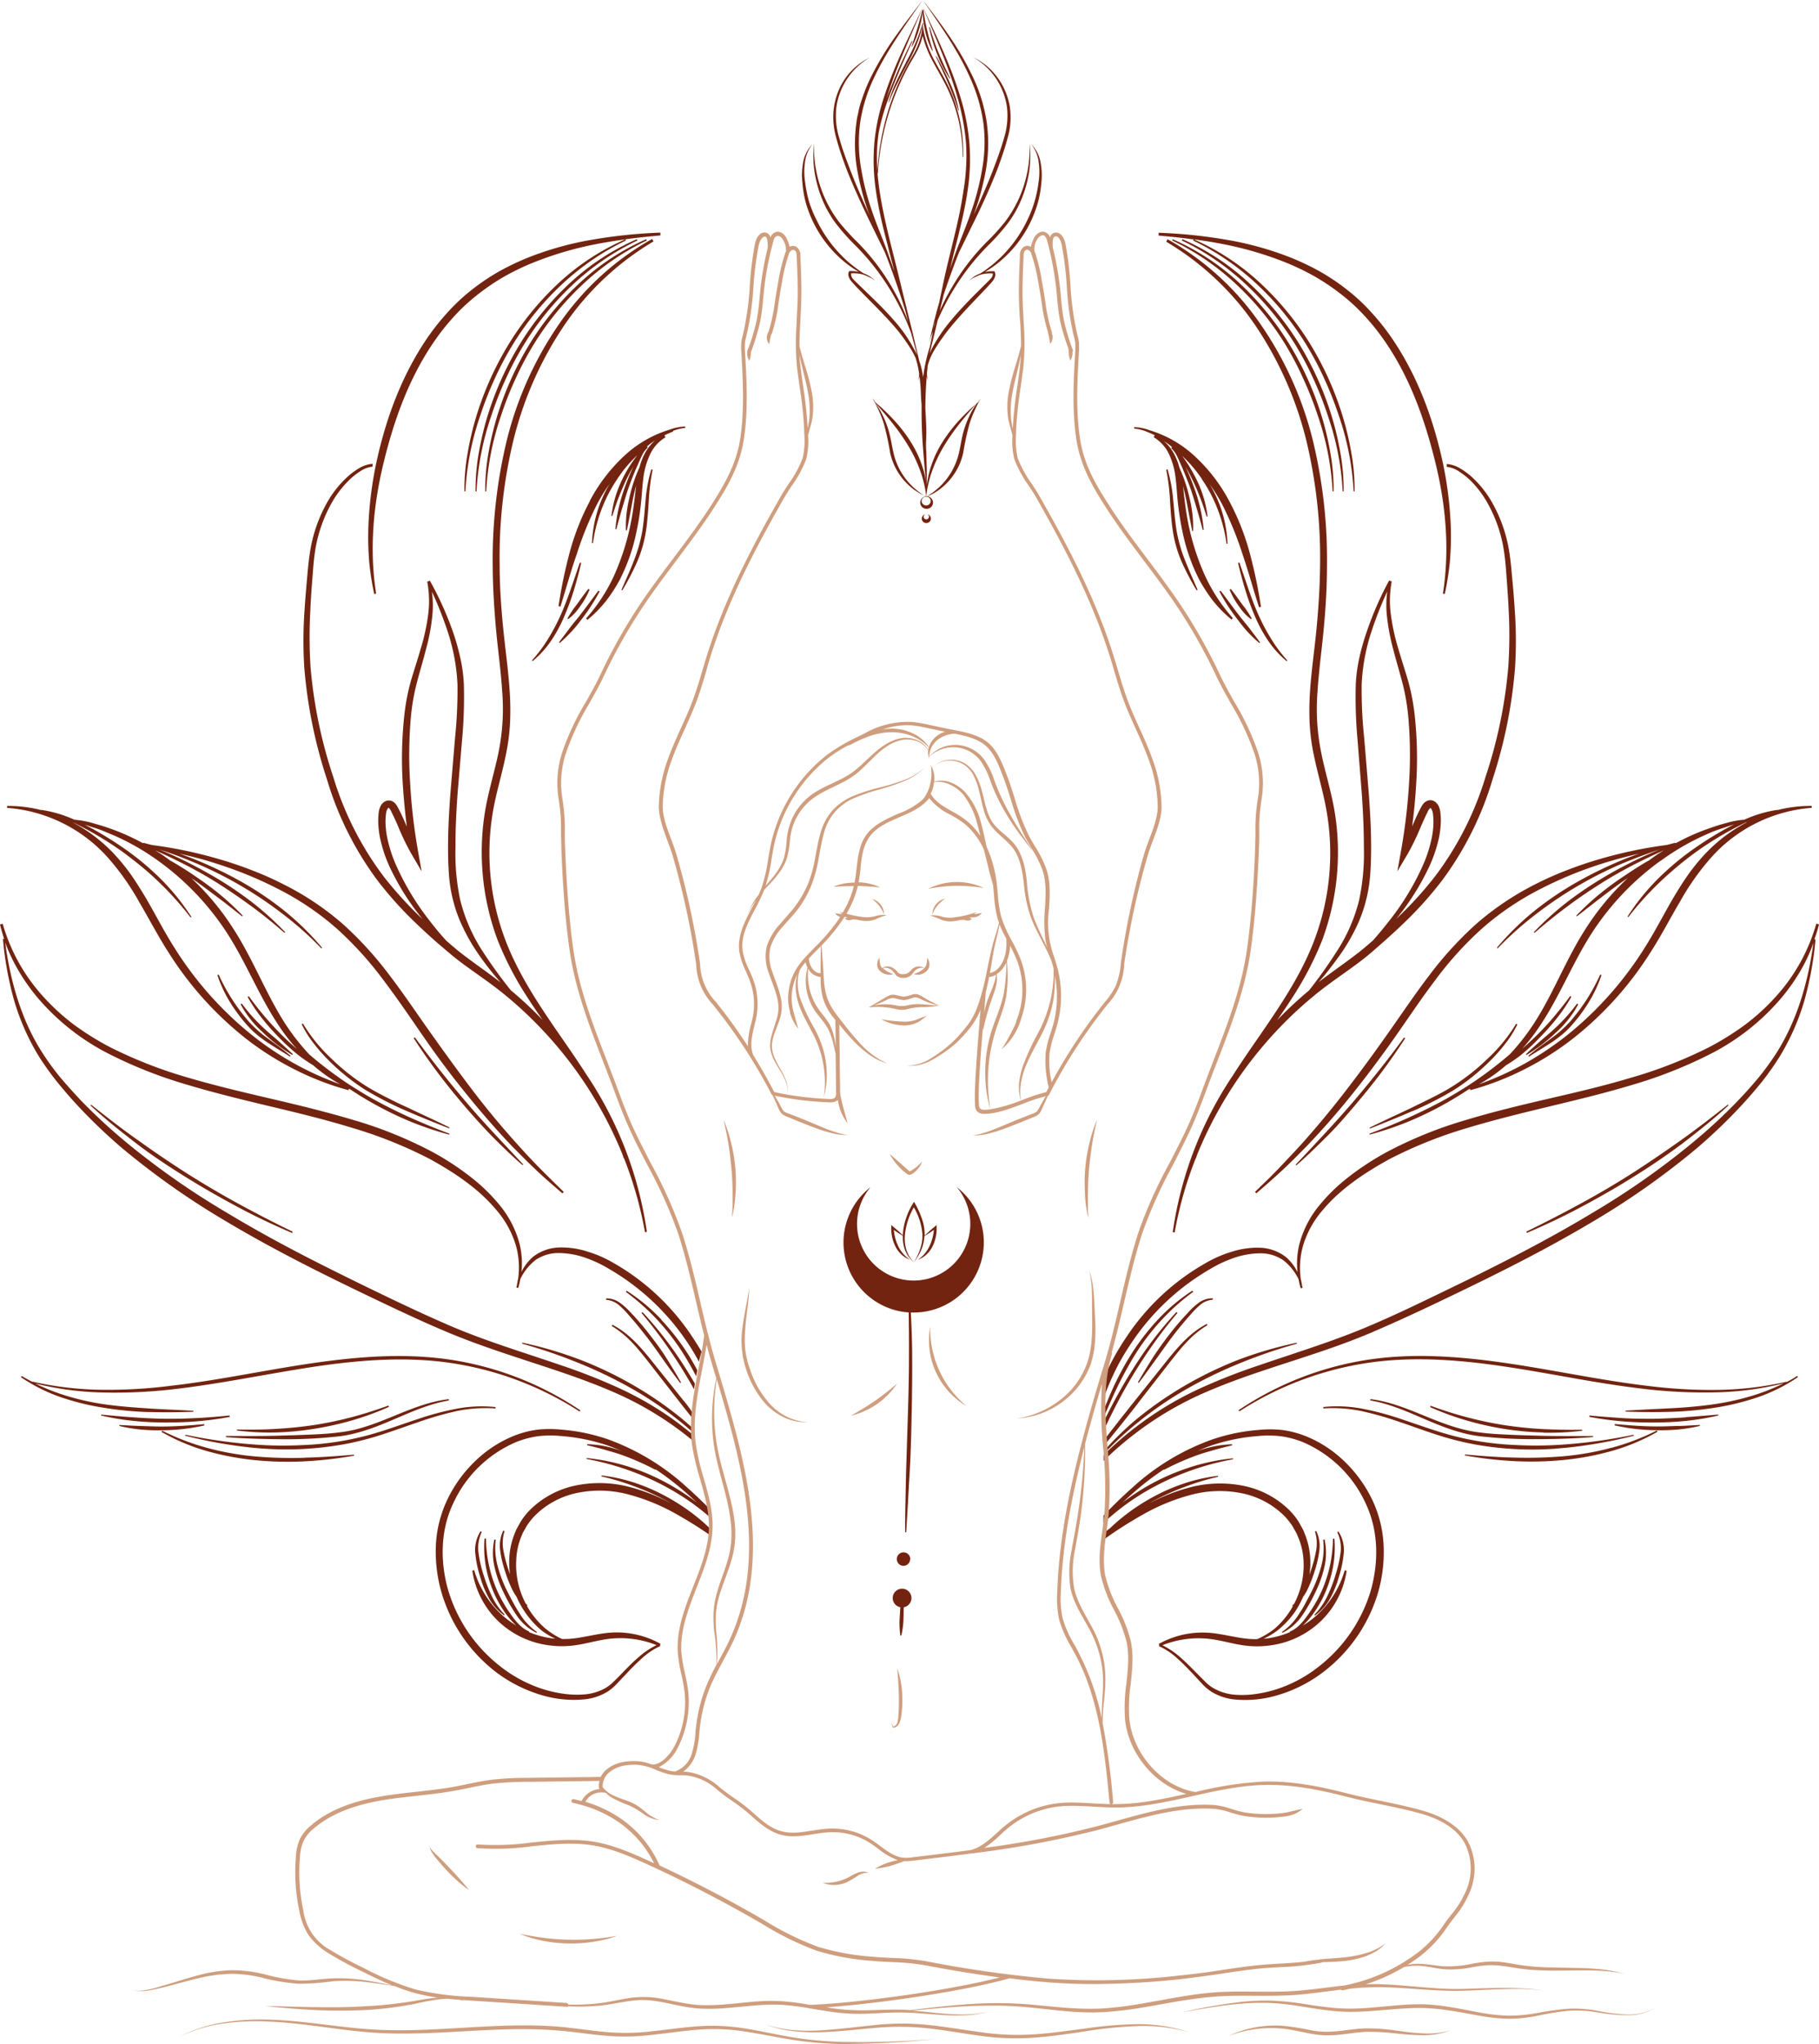 <?xml version="1.0" encoding="UTF-8" standalone="no"?><svg xmlns="http://www.w3.org/2000/svg" xmlns:xlink="http://www.w3.org/1999/xlink" fill="#000000" height="500.1" preserveAspectRatio="xMidYMid meet" version="1" viewBox="0.0 -0.0 445.2 500.1" width="445.2" zoomAndPan="magnify"><g data-name="body 10"><g id="change1_1"><path d="M270.17,355.68V355a71.6,71.6,0,0,1,8.44-8.17,90.19,90.19,0,0,1,11.91-8.15,93,93,0,0,1,13-6.18,97.21,97.21,0,0,1,13.83-4l.06.23a123.14,123.14,0,0,0-13.57,4.62A109.89,109.89,0,0,0,291,339.49a88.14,88.14,0,0,0-11.87,8A81.78,81.78,0,0,0,270.17,355.68Zm20.61-34.56a64.91,64.91,0,0,0-4.58,5.35q-2.16,2.77-4.08,5.72c-1.26,2-2.48,4-3.61,6l.2.13c1.42-1.86,2.76-3.78,4.13-5.66s2.69-3.8,4.09-5.65,2.89-3.64,4.43-5.37a20.68,20.68,0,0,1,2.42-2.44,5.49,5.49,0,0,1,3.06-1.24v-.34a5.53,5.53,0,0,0-3.42,1.08A17.33,17.33,0,0,0,290.78,321.12Zm-7.44,1.77a57.82,57.82,0,0,0-6.74,8.84,73.76,73.76,0,0,0-5.09,9.88c-.51,1.2-1,2.41-1.46,3.62,0,.56,0,1.12,0,1.69.72-1.67,1.45-3.32,2.21-5a96.86,96.86,0,0,1,5.08-9.75,56.65,56.65,0,0,1,6.54-8.79,53.66,53.66,0,0,1,8.15-7.34l-.2-.29A45.27,45.27,0,0,0,283.34,322.89Zm4.85-1.7-.25-.22a91.89,91.89,0,0,0-8.94,11.3,128.14,128.14,0,0,0-7.31,12.44c-.54,1.05-1.07,2.1-1.59,3.16l0,2.15q1.15-2.46,2.38-4.89a128.37,128.37,0,0,1,7.14-12.42A114,114,0,0,1,288.19,321.19Zm-60-308.81.11,0c-.49-1.65-1-3.28-1.37-4.93A50.22,50.22,0,0,1,226,2.36l-.17,0a22.8,22.8,0,0,0,.58,5.13A19.06,19.06,0,0,0,228.15,12.38Zm-6.47,2.93c-.82,1.56-1.65,3.12-2.39,4.72a33.68,33.68,0,0,0-1.87,5l.11,0a46.06,46.06,0,0,1,2.15-4.81c.78-1.57,1.61-3.12,2.41-4.69a37.57,37.57,0,0,0,3.85-9.85l-.16,0A46.13,46.13,0,0,1,221.68,15.31Zm1.51-3.93a19.51,19.51,0,0,0,1.72-4.3,25.05,25.05,0,0,0,.93-4.54l-.16,0c-.38,1.49-.77,3-1.21,4.44s-.94,2.91-1.39,4.39Zm9.23,7.83.1-.06c-1-2-1.94-4.06-2.8-6.13s-1.56-4.21-2.19-6.38l-.17,0a36.05,36.05,0,0,0,1.93,6.51A29.67,29.67,0,0,0,232.42,19.21Zm-3.28-5.5-.15.08c1,2.19,2.08,4.34,3,6.54.47,1.1.93,2.21,1.35,3.33s.81,2.26,1.19,3.4l.11,0a26.53,26.53,0,0,0-.89-3.51c-.39-1.15-.84-2.27-1.34-3.37C231.44,17.94,230.34,15.8,229.14,13.71Zm71.77,130.55a17.91,17.91,0,0,0,2.18,3.92,16.84,16.84,0,0,0,1.37,1.78,12.74,12.74,0,0,0,1.68,1.52l.18-.16c-.35-.67-.77-1.28-1.17-1.9s-.88-1.18-1.31-1.77c-.87-1.19-1.69-2.4-2.64-3.56Zm-8.05.15.21-.11c-1-2.36-2.07-4.68-3-7.05A36.55,36.55,0,0,1,288,130c-.42-2.49-.59-5-.85-7.59a38.46,38.46,0,0,0-1.39-7.58l-.33.09a50.21,50.21,0,0,1,.93,7.56c.17,2.54.32,5.11.73,7.67a30.54,30.54,0,0,0,2.19,7.45A66,66,0,0,0,292.86,144.41Zm64.19-29.08a6.72,6.72,0,0,0-3-1.12v-.69a7.46,7.46,0,0,1,3.43,1.16,17.84,17.84,0,0,1,2.84,2.13,25.54,25.54,0,0,1,4.44,5.45,35.61,35.61,0,0,1,4.66,13.19c.35,2.34.52,4.63.74,6.94s.4,4.61.54,6.93a104.73,104.73,0,0,1,.07,14,117.64,117.64,0,0,1-5.5,27.32,79.22,79.22,0,0,1-12.5,24.94,90.63,90.63,0,0,1-9.37,10.39c-1.68,1.62-3.4,3.18-5.14,4.72l-2.62,2.29c-.9.77-1.81,1.5-2.74,2.21-3.73,2.83-7.6,5.32-11.12,8.23a96.7,96.7,0,0,0-10,9.43,98.7,98.7,0,0,0-18.84,29.68c-.09.28-.19.57-.27.85h-.06a93.13,93.13,0,0,0-5.15,18.13l-.47-.07a92.25,92.25,0,0,1,14.68-38.3c1.56-2.43,3.18-4.83,4.81-7.2,5.83-8.45,11.84-16.89,15.35-26.44a60,60,0,0,0,3-29.92c-.75-5-2.3-9.91-3.34-15a49.58,49.58,0,0,1-1-7.79,67.79,67.79,0,0,1,.11-7.81c.35-5.19,1.12-10.28,1.6-15.38s.8-10.21.85-15.32a122.67,122.67,0,0,0-3.34-30.39,88,88,0,0,0-12.24-27.89,68.92,68.92,0,0,0-22.08-20.87l.33-.6a67.89,67.89,0,0,1,22.75,20.78,86.19,86.19,0,0,1,12.75,28.19,123.85,123.85,0,0,1,3.52,30.79c0,5.17-.31,10.34-.79,15.48s-1.2,10.24-1.52,15.33a53.42,53.42,0,0,0,.91,15.1c1,5,2.6,9.91,3.39,15.1a61.62,61.62,0,0,1-3.21,30.82,79.67,79.67,0,0,1-7.18,13.81c-1.22,1.92-2.5,3.79-3.8,5.65a95.84,95.84,0,0,1,7.8-7.27,117.84,117.84,0,0,0,7.13-10.08,41.08,41.08,0,0,0,5.12-11.95,55,55,0,0,0,1.18-13c0-4.41-.21-8.82-.52-13.23l-1.05-13.26a114.65,114.65,0,0,1-.41-13.39,37.88,37.88,0,0,1,.92-6.71,57.51,57.51,0,0,1,1.87-6.46A79.54,79.54,0,0,1,340,142l.3.15.33.08a25.23,25.23,0,0,0-.21,8.18,51.18,51.18,0,0,0,1.75,8.07c.77,2.66,1.65,5.3,2.44,8a52.71,52.71,0,0,1,1.62,8.32,97.71,97.71,0,0,1,.39,16.84q-.3,5.28-1,10.53l.44-1c.49-1.14,1-2.28,1.6-3.4a9.09,9.09,0,0,1,.52-.89,2.55,2.55,0,0,1,1.08-.94A1.94,1.94,0,0,1,351,196a2.66,2.66,0,0,1,1,1,4.77,4.77,0,0,1,.41,1.08,5.31,5.31,0,0,1,.15,1,15.9,15.9,0,0,1,.08,1.95,23,23,0,0,1-.43,3.81,33.78,33.78,0,0,1-2.4,7.15,61.16,61.16,0,0,1-7.9,12.59c-.06.08-.13.14-.18.22l.31-.3a89.38,89.38,0,0,0,9.22-10.15,77.48,77.48,0,0,0,12.34-24.34,116.25,116.25,0,0,0,5.56-26.91,115,115,0,0,0,.09-13.77c-.1-2.3-.26-4.61-.43-6.91s-.31-4.62-.62-6.86a34.46,34.46,0,0,0-4.34-12.86,24.92,24.92,0,0,0-4.17-5.35A17.24,17.24,0,0,0,357.05,115.33ZM341,224a64,64,0,0,0,7.36-12.53,33,33,0,0,0,2.13-6.84,20.86,20.86,0,0,0,.35-3.5,14.38,14.38,0,0,0-.1-1.74,3.36,3.36,0,0,0-.12-.77,2.24,2.24,0,0,0-.25-.63.8.8,0,0,0-.25-.31.07.07,0,0,0-.06,0,2.47,2.47,0,0,0-.67,1c-.55,1.06-1,2.16-1.53,3.28a60.74,60.74,0,0,1-3.21,6.74L342,213.17l.93-5.17a141.92,141.92,0,0,0,1.94-16.48,106.29,106.29,0,0,0-.23-16.55,53.52,53.52,0,0,0-1.44-8.09c-.71-2.68-1.52-5.35-2.22-8.07a52.45,52.45,0,0,1-1.55-8.29,25.19,25.19,0,0,1,.1-5.82,89.07,89.07,0,0,0-3.88,9.85,47.77,47.77,0,0,0-2.38,12.86,112.33,112.33,0,0,0,.62,13.18l1.1,13.27c.33,4.43.59,8.89.59,13.36,0,2.24-.05,4.46-.22,6.71a35.61,35.61,0,0,1-1.13,6.72,34,34,0,0,1-2.37,6.36,46.27,46.27,0,0,1-3.37,5.85c-1.27,1.85-2.63,3.63-4,5.36-.58.69-1.17,1.38-1.76,2.06,3-2.31,6.08-4.42,9-6.65,1.5-1.12,2.91-2.34,4.33-3.58C337.78,228.1,339.44,226.05,341,224Zm2.64,29.82c-2,2.74-4.08,5.47-6.2,8.13s-4.28,5.31-6.5,7.89-4.51,5.11-6.83,7.61-4.64,5-7,7.48l.17.17c2.58-2.24,5-4.62,7.45-7.05s4.67-5,6.88-7.61,4.38-5.27,6.43-8,4-5.54,5.87-8.42ZM307.11,150.69a34.89,34.89,0,0,0,3.23,6,24,24,0,0,0,4.57,5.06l.16-.17a35.74,35.74,0,0,1-4-5.36,49.82,49.82,0,0,1-3.12-5.92c-.9-2-1.68-4.15-2.42-6.27l-2.18-6.4-.33.1c.51,2.2,1.1,4.38,1.75,6.55A61.93,61.93,0,0,0,307.11,150.69ZM196.39,44.74a17,17,0,0,1,.19-5.08,8.52,8.52,0,0,1,2.32-4.45A8.85,8.85,0,0,0,197,39.74a17,17,0,0,0,.07,4.93,30.88,30.88,0,0,0,1,4.84A29.87,29.87,0,0,0,200,54.1a31.83,31.83,0,0,0,5.66,8.1,28.42,28.42,0,0,0,3.72,3.29,19.67,19.67,0,0,0,2,1.39l0,0a7.9,7.9,0,0,1,2.82,1.81,9.64,9.64,0,0,0-1-.68c-.49-.21-1-.44-1.46-.68-.14,0-.28-.11-.43-.15a8.53,8.53,0,0,0-3-.3,1.73,1.73,0,0,0,.52,1.41c.4.48.93.94,1.41,1.41l2.92,2.84c2,1.9,3.89,3.82,5.69,5.89a35,35,0,0,1,4.72,6.72l.09.18.15.23c.25.43.46.88.67,1.34l-1.53-5.56a62.13,62.13,0,0,0-5.26-10.74,58.48,58.48,0,0,0-8.49-10.71,53.1,53.1,0,0,1-4.6-5.19,27.29,27.29,0,0,1-3.42-6.07,29.46,29.46,0,0,1-1.84-6.7,28,28,0,0,1-.11-6.91,30.39,30.39,0,0,0,2.6,13.33,29.76,29.76,0,0,0,3.44,5.84,53.34,53.34,0,0,0,4.59,5.06,55.25,55.25,0,0,1,8.43,11,51.73,51.73,0,0,1,4,8.54l-.85-3.22-.66-2.07q-1.74-5.4-3.78-10.69l-.45-1.14-3.12-6.37c-2.25-4.61-4.43-9.27-6.3-14.07-.9-2.41-1.75-4.84-2.42-7.35a18,18,0,0,1-.58-7.77A16.62,16.62,0,0,1,207,19a15.7,15.7,0,0,1,5.88-4.92,16.73,16.73,0,0,0-8.18,12.18,18.48,18.48,0,0,0,.69,7.45c.68,2.44,1.55,4.85,2.47,7.23,1.49,4,3.27,7.92,5,11.83-.06-.17-.13-.33-.19-.5a63.44,63.44,0,0,1-2.92-11,37.5,37.5,0,0,1-.12-11.44c.1-1,.36-1.88.54-2.82s.47-1.86.8-2.76a40.55,40.55,0,0,1,2.15-5.3,75.73,75.73,0,0,1,5.84-9.77C221.24,6,223.53,3,225.84,0c-4.29,6.22-8.82,12.35-12,19.19a38.82,38.82,0,0,0-3.3,10.7,37,37,0,0,0,.19,11.17A62.55,62.55,0,0,0,213.55,52c1.21,3.57,2.75,7,4,10.62.39,1.06.76,2.13,1.13,3.2.08.19.15.39.22.58-.7-2.67-1.38-5.34-2.06-8-1-3.81-1.86-7.66-2.44-11.57A50.51,50.51,0,0,1,214,34.92a50.8,50.8,0,0,1,2.5-11.58c2.46-7.52,6.06-14.54,9.39-21.65-3,7.27-6.42,14.37-8.72,21.86l-.18.61A130,130,0,0,1,223.18,10l.15.07c-2.17,4.71-4.21,9.47-6,14.34a53.05,53.05,0,0,0-2.15,7.43c0,.17-.07.33-.1.5-.13.89-.24,1.79-.32,2.69a43.59,43.59,0,0,0,0,6.76,61.55,61.55,0,0,1,3.53-17.44,63.05,63.05,0,0,1,3.78-8.43c.72-1.36,1.56-2.66,2.21-4a16.76,16.76,0,0,0,1.35-4.33l.23-1.36.22,1.36a24.24,24.24,0,0,0,2.82,7.57c1.27,2.4,2.73,4.73,3.82,7.26a37.46,37.46,0,0,1,3,16h-.12a38.26,38.26,0,0,0-3.3-15.86c-1.09-2.48-2.53-4.8-3.82-7.22a26.55,26.55,0,0,1-2.66-6.58,16.14,16.14,0,0,1-1.16,3.32c-.68,1.4-1.52,2.69-2.24,4a62.11,62.11,0,0,0-3.79,8.35,63.52,63.52,0,0,0-3.77,17.92h-.09c.12,1.43.29,2.86.5,4.28,1.15,7.73,3.38,15.3,5.18,22.94L223.27,81,225,88.35c.06.19.14.36.2.55a23.07,23.07,0,0,1,.75,3.49l0,.13,0-.08s0,.1,0,.15a.22.22,0,0,1,0-.08h0c0-.11,0-.22,0-.33a40.54,40.54,0,0,1,1.62-7.32c.27-1.25.54-2.51.79-3.77-.18.47-.36.94-.53,1.42s-.34,1.27-.49,1.9c.68-3.5,1.54-7,2.53-10.4l.94-4.47c1.59-7.68,3.92-15.2,5-22.91A50.74,50.74,0,0,0,236.43,35a57.32,57.32,0,0,0-2.17-11.44c-2.16-7.5-5.44-14.65-8.42-21.89,3.33,7.09,6.77,14.16,9.09,21.69A53.61,53.61,0,0,1,237.26,35a51.25,51.25,0,0,1-.46,11.81c-.58,3.9-1.48,7.74-2.43,11.54-.65,2.51-1.26,5-1.88,7.54l0-.06c.36-1,.72-2.1,1.1-3.15,1.26-3.57,2.79-7,4-10.59a63.16,63.16,0,0,0,2.82-10.87A37.56,37.56,0,0,0,240.67,30a40.51,40.51,0,0,0-3.13-10.73c-3-6.88-7.42-13.08-11.7-19.29,2.31,3,4.57,6,6.7,9.14A72.26,72.26,0,0,1,238.19,19a39.14,39.14,0,0,1,3.31,10.91,38,38,0,0,1-.16,11.41,64,64,0,0,1-2.94,11c0,.14-.1.27-.15.4,1.78-3.9,3.55-7.8,5.05-11.81.91-2.38,1.78-4.79,2.46-7.23a18.31,18.31,0,0,0,.7-7.45,16.78,16.78,0,0,0-8.19-12.18A15.73,15.73,0,0,1,244.16,19a16.75,16.75,0,0,1,3,7.15,18,18,0,0,1-.59,7.77c-.67,2.51-1.52,4.94-2.41,7.35-1.87,4.8-4,9.46-6.31,14.07l-3.11,6.37c-.16.4-.32.79-.47,1.19C233.1,65.89,232,69,231,72l-1,4.07A54.61,54.61,0,0,1,233,70.26a55.25,55.25,0,0,1,8.43-11,52.13,52.13,0,0,0,4.6-5.06,29.76,29.76,0,0,0,3.44-5.84A30.52,30.52,0,0,0,252,35a27.56,27.56,0,0,1-.1,6.91,29.46,29.46,0,0,1-1.84,6.7,26.94,26.94,0,0,1-3.43,6.07,51.82,51.82,0,0,1-4.6,5.19,58.43,58.43,0,0,0-8.48,10.71,61,61,0,0,0-4.07,7.82l-.63,2.69c-.45,1.82-.89,3.63-1.35,5.44.2-.45.4-.89.62-1.32a39,39,0,0,1,4.56-6.73c1.73-2.1,3.6-4.06,5.49-6l2.86-2.85c.47-.47,1-.93,1.39-1.41A1.71,1.71,0,0,0,243,66.9a8.59,8.59,0,0,0-3,.3l-.43.15c-.48.24-1,.47-1.45.67a9.24,9.24,0,0,0-1,.69,7.94,7.94,0,0,1,2.81-1.81l0,0a20.86,20.86,0,0,0,2-1.39,29.08,29.08,0,0,0,3.72-3.29,31.83,31.83,0,0,0,5.66-8.1,29.17,29.17,0,0,0,2.86-9.43,16.63,16.63,0,0,0,.06-4.93,8.76,8.76,0,0,0-1.88-4.53,8.45,8.45,0,0,1,2.32,4.45,17,17,0,0,1,.2,5.08,26.84,26.84,0,0,1-.9,5,30.1,30.1,0,0,1-1.84,4.75,28.93,28.93,0,0,1-6,8.19,26.48,26.48,0,0,1-5.1,3.85,8.12,8.12,0,0,1,2.2-.19h.15l.08.15a1.64,1.64,0,0,1,.06,1.19,3.17,3.17,0,0,1-.52,1c-.44.58-.91,1-1.36,1.54l-2.79,2.93c-1.86,1.94-3.69,3.89-5.42,5.93a48.63,48.63,0,0,0-4.7,6.46,15.19,15.19,0,0,0-1.6,3.62c-.05.18-.08.37-.12.56l0,.25-.13,1.29a6,6,0,0,0,.26,1.83,5.46,5.46,0,0,1-.34-1.06l0,.21c-.21,2.55-.3,5.1-.32,7.66.06,1.06.12,2.12.16,3.19a49,49,0,0,1,0,5.28c0,.72,0,1.44.07,2.16l.12,4.59c0,1.28,0,2.56,0,3.83,0-.2,0-.41.05-.62a25.88,25.88,0,0,1,.71-3.37,26.46,26.46,0,0,1,2.76-6.31,36.31,36.31,0,0,1,4.1-5.51,45.88,45.88,0,0,1,4.93-4.73c.22-.32.45-.64.7-1a30.29,30.29,0,0,0-1.61,3.16,24,24,0,0,0-1.24,3.28,65.33,65.33,0,0,0-1.48,6.9,15.14,15.14,0,0,1-3.17,6.48,15.82,15.82,0,0,1-2.62,2.49,14.29,14.29,0,0,1-3,1.68,1.56,1.56,0,0,1,1.37,1.3,1.51,1.51,0,0,1-.33,1.21,1.59,1.59,0,0,1-2.42,0,1.52,1.52,0,0,1-.33-1.21,1.56,1.56,0,0,1,1.4-1.3,14.22,14.22,0,0,1-3-1.68,15.82,15.82,0,0,1-2.62-2.49,15.14,15.14,0,0,1-3.17-6.48,67.94,67.94,0,0,0-1.48-6.9,25.4,25.4,0,0,0-1.24-3.28,32.37,32.37,0,0,0-1.61-3.16c.25.31.47.63.7,1a46.73,46.73,0,0,1,4.92,4.73,35.66,35.66,0,0,1,4.1,5.51,26.9,26.9,0,0,1,2.77,6.31,25.7,25.7,0,0,1,.59,2.74l-.25-2.55-.38-4.58c-.25-3-.39-6.12-.42-9.19,0-.78,0-1.56,0-2.33-.08-1-.15-2-.18-3-.06-1.34-.16-2.68-.33-4a5,5,0,0,1-.35,1.07,5.85,5.85,0,0,0,.26-1.7c-.11-.77-.25-1.54-.43-2.3-.13-.53-.27-1-.44-1.57a19.79,19.79,0,0,0-1.05-2A42.74,42.74,0,0,0,218.12,79c-1.8-2-3.71-3.94-5.63-5.86l-2.86-2.92c-.45-.51-.93-1-1.38-1.55a3.47,3.47,0,0,1-.53-1,1.57,1.57,0,0,1,.06-1.2l.07-.15H208a8.12,8.12,0,0,1,2.2.19,26.85,26.85,0,0,1-5.11-3.85,29.13,29.13,0,0,1-6-8.19,31.1,31.1,0,0,1-1.84-4.75A26.82,26.82,0,0,1,196.39,44.74Zm30.35,76.72h.07a17.84,17.84,0,0,0,2.76-2,16.56,16.56,0,0,0,5.17-8.83c.26-1.13.45-2.29.69-3.46a23.26,23.26,0,0,1,1-3.46,26,26,0,0,1,1.5-3.26c.41-.69.85-1.35,1.31-2-1.49,1.72-3,3.42-4.38,5.19a52.41,52.41,0,0,0-3.85,5.52,35.41,35.41,0,0,0-2.88,6.06,25.41,25.41,0,0,0-.93,3.23,22.56,22.56,0,0,0-.47,2.73C226.75,121.25,226.74,121.35,226.74,121.46Zm0,.05.06,0h-.06Zm-.08,0-.1,0a1.11,1.11,0,0,0-.76.41,1,1,0,0,0-.2.88,1.11,1.11,0,0,0,2.16,0,1.06,1.06,0,0,0-.2-.88,1.12,1.12,0,0,0-.73-.41l-.09,0c0,.09,0,.17,0,.26a1.49,1.49,0,0,0,0-.21l0,.21A2.26,2.26,0,0,1,226.66,121.51Zm0-.06h-.07l.07.05Zm-.48-3a23.9,23.9,0,0,0-.94-3.23,34,34,0,0,0-2.88-6.06,51,51,0,0,0-3.85-5.52c-1.39-1.77-2.89-3.47-4.37-5.19.46.65.9,1.31,1.3,2a26,26,0,0,1,1.51,3.26,23.22,23.22,0,0,1,1,3.46c.25,1.17.43,2.33.7,3.46a16.35,16.35,0,0,0,2.82,6.26,16.83,16.83,0,0,0,2.35,2.57,17.29,17.29,0,0,0,2.75,2h.08c0-.1,0-.2,0-.3A22.54,22.54,0,0,0,226.18,118.42Zm2.58-39,.17-.83c-.19.66-.37,1.32-.55,2C228.5,80.23,228.63,79.84,228.76,79.46ZM388.45,244.35a48.87,48.87,0,0,1-4,5.38,28.78,28.78,0,0,1-5,4.44c-1.78,1.36-3.68,2.63-5.39,4.14l.15.19c1.9-1.22,3.84-2.36,5.75-3.62a33.9,33.9,0,0,0,2.73-2.08,21.78,21.78,0,0,0,2.42-2.48,39.11,39.11,0,0,0,4-5.56,32.57,32.57,0,0,0,2.85-6.21l-.31-.12A48.26,48.26,0,0,1,388.45,244.35Zm-90-99.65a45.47,45.47,0,0,0,4.35,6.73c.81,1.06,1.62,2.13,2.53,3.11a31.62,31.62,0,0,0,2.89,2.78l.17-.16c-.77-1.09-1.6-2.13-2.39-3.19s-1.66-2.05-2.48-3.1c-1.62-2.09-3.16-4.23-4.78-6.35Zm82.26,108a24.91,24.91,0,0,0,5.56-7l-.29-.17a43.1,43.1,0,0,1-5.89,6.48c-1.09,1-2.23,1.91-3.33,2.89s-2.21,1.94-3.28,3l.14.19a40.38,40.38,0,0,0,3.69-2.49A39.12,39.12,0,0,0,380.75,252.67Zm-35,19.14a85.2,85.2,0,0,0,10.07-5.14,51.62,51.62,0,0,0,8.84-7.08,41.93,41.93,0,0,0,3.76-4.23,26,26,0,0,0,3-4.78l-.3-.16a39.65,39.65,0,0,1-7.05,8.61,51.39,51.39,0,0,1-8.78,6.86c-1.58,1-3.23,1.84-4.89,2.68s-3.35,1.66-5,2.46c-3.37,1.62-6.8,3.15-10.16,4.83l.1.21C338.78,274.71,342.26,273.31,345.71,271.81ZM361.35,226a69.44,69.44,0,0,1,14.27-9.6,79.41,79.41,0,0,1,7.84-3.5q4-1.56,8.13-2.75a108.4,108.4,0,0,1,16.4-3.44c.69-.19,1.38-.37,2.08-.54l0,.12.19-.07a55.39,55.39,0,0,1,6.49-3c1-.38,2-.71,3-1.06s2-.6,3.05-.9a21.77,21.77,0,0,1,4.13-.73,30.44,30.44,0,0,1,8.13-2.41v.06c.43-.11.86-.22,1.29-.31a33.07,33.07,0,0,1,7.07-.71v.47a36.72,36.72,0,0,0-24.32,11.83,61.92,61.92,0,0,0-8,11.26c-2.37,4-4.52,8.21-7.1,12.2A83.25,83.25,0,0,1,385.08,254a72,72,0,0,1-12,7.61,69,69,0,0,1-13.21,5.09l-.1-.34-.28.12q-2.6,1.72-5.31,3.27a85.57,85.57,0,0,1-9.22,4.53,79.22,79.22,0,0,1-9.71,3.29l-.07-.22c3.19-1.21,6.35-2.46,9.44-3.87s6.14-2.89,9.11-4.53c1.45-.82,2.89-1.67,4.3-2.56h0l.15-.08c1.41-.89,2.8-1.81,4.16-2.78,2.49-1.74,4.87-3.62,7.18-5.6a54.36,54.36,0,0,0,6.4-8.31c4.41-7,7.43-15,12-22.14a64.39,64.39,0,0,1,10.45-12.65l-.94.63c-2,1.39-3.88,2.82-5.78,4.28s-3.79,2.94-5.69,4.43l-.16-.17a67,67,0,0,1,5.3-4.95c1.87-1.54,3.81-3,5.81-4.34s4-2.68,6.11-3.9l.55-.3c.62-.46,1.25-.93,1.9-1.37s1.19-.76,1.78-1.13c-1.83.82-3.66,1.67-5.46,2.57-3.16,1.55-6.25,3.25-9.24,5.1s-5.91,3.82-8.74,5.92-5.57,4.3-8.23,6.62l-.17-.17a74.11,74.11,0,0,1,7.87-7.15,89.14,89.14,0,0,1,8.79-6c3-1.82,6.18-3.49,9.38-5,1.57-.74,3.16-1.43,4.77-2.09h0c-2.74.92-5.45,1.92-8.11,3a95,95,0,0,0-11.45,5.64,96.26,96.26,0,0,0-10.59,7.09,82.29,82.29,0,0,0-9.53,8.48l-.18-.16a67.91,67.91,0,0,1,9.17-9,79.25,79.25,0,0,1,10.68-7.2,98,98,0,0,1,11.6-5.57q1.68-.66,3.39-1.26c-3.12.71-6.22,1.53-9.27,2.51a96.62,96.62,0,0,0-15.58,6.49,68.22,68.22,0,0,0-13.83,9.51,84.79,84.79,0,0,0-11.28,12.5c-3.41,4.49-6.55,9.22-9.82,13.88s-6.68,9.22-10.24,13.68-7.3,8.75-11.24,12.87c-2,2.05-4,4.08-6.07,6s-4.22,3.82-6.39,5.66l-.31-.35c2.06-2,4.09-3.92,6.05-6s3.9-4.1,5.79-6.21q5.64-6.35,10.8-13.09c3.45-4.49,6.79-9.07,10.05-13.7s6.44-9.35,9.91-13.9A87,87,0,0,1,361.35,226Zm67.27-25.47h0l.18-.08Zm-22.13,10a66.12,66.12,0,0,0-17,17.9c-4.49,7-7.58,14.87-12.24,22a49,49,0,0,1-4.7,6.15c1.2-1.06,2.38-2.14,3.53-3.26,1.49-1.49,2.93-3,4.3-4.65s2.69-3.26,3.92-5l.29.19a41.29,41.29,0,0,1-3.6,5.31,55.33,55.33,0,0,1-4.27,4.79A45.29,45.29,0,0,1,372,258.3a35.65,35.65,0,0,1-3.4,2.31,37.94,37.94,0,0,1-6.62,4.65,76.77,76.77,0,0,0,10.6-4.73,77.65,77.65,0,0,0,11.57-7.76A85.85,85.85,0,0,0,402.45,232c2.5-3.91,4.62-8.09,7-12.18,1.19-2,2.45-4.05,3.84-6a49,49,0,0,1,4.59-5.5,38.91,38.91,0,0,1,9.66-7.16l-.16,0c-.95.45-1.89.93-2.82,1.42a83.18,83.18,0,0,0-9.67,6c-1.53,1.12-3,2.27-4.48,3.51s-2.88,2.48-4.25,3.8a75.89,75.89,0,0,0-7.63,8.48l-.19-.14a55.4,55.4,0,0,1,7.21-9,67.22,67.22,0,0,1,8.81-7.44,85.66,85.66,0,0,1,9.83-6l.24-.11c-.45.13-.9.28-1.35.43-1,.35-2,.67-2.95,1s-1.93.78-2.88,1.2A59.22,59.22,0,0,0,406.49,210.57Zm-186.33,187a20.53,20.53,0,0,0,.2,2.59l.24,0a23,23,0,0,0,.43-2.57c.1-.86.1-1.72.13-2.58,0-.59,0-1.18.05-1.77a2.29,2.29,0,1,0-.85,0c-.05.59-.08,1.17-.11,1.76C220.2,395.89,220.13,396.75,220.16,397.61Zm20.63-93.56a17.11,17.11,0,0,0-6.61-13.53,13.86,13.86,0,1,1-21.12,0,17.15,17.15,0,0,0,9.35,30.64c.05,3.63.08,7.25.06,10.88,0,4.77-.12,9.53-.27,14.29l-.45,14.3c-.08,4.77-.24,9.54-.21,14.31h.24c.33-4.76.55-9.52.84-14.29s.4-9.53.5-14.3.16-9.55.13-14.32c0-3.62-.14-7.24-.33-10.85.23,0,.46,0,.7,0A17.17,17.17,0,0,0,240.79,304.05Zm-18,77.45a1.65,1.65,0,1,0-1.65,1.65A1.64,1.64,0,0,0,222.75,381.5Zm55.79-38.22,7.89-10.13c1.33-1.68,2.64-3.36,4.11-4.88a23.34,23.34,0,0,1,4.94-4l-.16-.3c-3.9,2-6.82,5.36-9.5,8.66l-8,10q-3.87,4.85-7.67,9.77c0,.46,0,.91,0,1.37l.41-.5Q274.6,348.34,278.54,343.28Zm-53.91-35a6.64,6.64,0,0,0,3.51-3.18,9.67,9.67,0,0,0,1.06-4.7v-.62l-.45.38c-.48.4-1,.8-1.41,1.21l-.69.63-.34.31-.05.05c0-.17,0-.34,0-.51a11.62,11.62,0,0,0-.72-3.78,23.2,23.2,0,0,0-1.58-3.48l-.28-.51-.31.49a15.92,15.92,0,0,0-1.64,3.53,14.67,14.67,0,0,0-.78,3.81c0,.12,0,.24,0,.35l-.3-.26-.68-.63-1.42-1.21-.45-.38v.62a9.67,9.67,0,0,0,1.06,4.7,6.64,6.64,0,0,0,3.51,3.18,8.55,8.55,0,0,1-2.94-3.47,11.71,11.71,0,0,1-1-3.83l1,.68.79.5.4.24h0a9.58,9.58,0,0,0,.49,3.36,7.34,7.34,0,0,0,2.21,3.12,7.55,7.55,0,0,1-1.88-3.23,9.62,9.62,0,0,1-.28-3.7,17,17,0,0,1,.84-3.65,16.48,16.48,0,0,1,1.32-2.86,15.48,15.48,0,0,1,2.09,6.42,9.63,9.63,0,0,1-.49,3.64,15.13,15.13,0,0,1-1.6,3.38,14.26,14.26,0,0,0,1.92-3.27,10.25,10.25,0,0,0,.67-3.15l.13-.07.39-.24.79-.5,1-.68a11.46,11.46,0,0,1-1,3.83A8.55,8.55,0,0,1,224.63,308.23ZM317,84.28a76.07,76.07,0,0,1,4.46,8.42,84.35,84.35,0,0,1,3.48,8.86,67.24,67.24,0,0,1,3.68,18.67h.23a50.46,50.46,0,0,0-.82-9.58,73.72,73.72,0,0,0-2.26-9.36,77.66,77.66,0,0,0-8-17.49A71.48,71.48,0,0,0,305.45,69a58.43,58.43,0,0,0-16.06-10.49l-.14.32a62,62,0,0,1,15.67,10.74A70.57,70.57,0,0,1,317,84.28Zm-90.28,41.51a1.13,1.13,0,0,0-1.09.86,1.1,1.1,0,0,0,.2.88,1.18,1.18,0,0,0,.89.44,1.21,1.21,0,0,0,.89-.43,1.13,1.13,0,0,0,.2-.89,1.1,1.1,0,0,0-.89-.83.63.63,0,0,1-.2,1.23.65.65,0,0,1-.63-.4A.66.66,0,0,1,226.68,125.79Zm60.2-66.95a62.14,62.14,0,0,1,15.67,10.74,70.21,70.21,0,0,1,12,14.7A74.42,74.42,0,0,1,319,92.7a82.28,82.28,0,0,1,3.49,8.86,67.59,67.59,0,0,1,3.67,18.67h.24a50.46,50.46,0,0,0-.82-9.58,73.72,73.72,0,0,0-2.26-9.36,77.26,77.26,0,0,0-8-17.49A71.43,71.43,0,0,0,303.08,69,58.43,58.43,0,0,0,287,58.52Zm5.22-.29-.13.29a62,62,0,0,1,15.67,10.74,70.57,70.57,0,0,1,12,14.7,76.07,76.07,0,0,1,4.46,8.42,86.66,86.66,0,0,1,3.49,8.86,67.59,67.59,0,0,1,3.67,18.67h.23a51.29,51.29,0,0,0-.81-9.58,75.5,75.5,0,0,0-2.27-9.36,77.22,77.22,0,0,0-8-17.49A71.17,71.17,0,0,0,308.17,69a58.12,58.12,0,0,0-16-10.45c2.45.32,4.87.72,7.29,1.19a84.85,84.85,0,0,1,15.35,4.53A61.55,61.55,0,0,1,322,67.76a55.42,55.42,0,0,1,6.56,4.48,46.39,46.39,0,0,1,5.78,5.43,54.91,54.91,0,0,1,4.9,6.26c6,8.83,9.59,19.07,12.12,29.44s3.47,21.22,1.79,31.85l.46.09a67.71,67.71,0,0,0,1.25-8,73.63,73.63,0,0,0,.23-8.14,91.46,91.46,0,0,0-2-16.16c-2.31-10.59-6.14-21-12.3-30.08a55.16,55.16,0,0,0-5.09-6.44,46.15,46.15,0,0,0-6-5.6,52.11,52.11,0,0,0-6.83-4.57,64,64,0,0,0-7.41-3.48,78.48,78.48,0,0,0-15.72-4.26,123.45,123.45,0,0,0-16.14-1.64l-.05.69c2.68.24,5.36.5,8,.87Zm-11.64,47c.72.28,1.42.59,2.11.92l-.23.5a9.52,9.52,0,0,1,3.86,4.41,18.65,18.65,0,0,1,1.51,5.81c.26,2,.33,4.12.58,6.23s.57,4.19,1,6.26a46.11,46.11,0,0,0,4.12,12,38.72,38.72,0,0,0,3.48,5.36,29.92,29.92,0,0,0,4.48,4.52l.32-.35a43.25,43.25,0,0,1-3.77-4.91A42.61,42.61,0,0,1,295,141a60,60,0,0,1-3.9-11.65c-.45-2-.77-4-1.05-6.1-.2-1.42-.34-2.87-.51-4.34.25,1,.5,2,.71,3,.29,1.31.51,2.65.77,4l.77,4H292a25.6,25.6,0,0,0-.15-4.11,31,31,0,0,0-.73-4.05,37.09,37.09,0,0,0-2.43-7.26,15.94,15.94,0,0,0-1.39-3.56,11.36,11.36,0,0,0-2.49-3.08c.43.29.85.59,1.26.89l.57.45.2.25-.17.22a6.47,6.47,0,0,1,1.5,2.13c.39.8.74,1.64,1.11,2.46q1.06,2.49,2,5c.6,1.7,1.1,3.43,1.62,5.16s1,3.48,1.47,5.23l.23,0a38.07,38.07,0,0,0-.86-5.41,41.81,41.81,0,0,0-1.6-5.25q-.87-2.43-2-4.77c.44.74.86,1.48,1.25,2.24a52.87,52.87,0,0,1,2.17,4.86c.67,1.65,1.22,3.34,1.76,5.06l.23,0a27.11,27.11,0,0,0-1.17-5.31,29.47,29.47,0,0,0-2.18-5,34,34,0,0,0-2.87-4.54,32.65,32.65,0,0,1,3.59,3.94c.47.65,1,1.28,1.39,2l.66,1,.6,1a36.49,36.49,0,0,1,2.12,4.3,38.39,38.39,0,0,1,2.52,9.28l.23,0a30.66,30.66,0,0,0-1.94-9.58,32.54,32.54,0,0,0-2.43-5,46.54,46.54,0,0,1,3.09,5,82.62,82.62,0,0,1,5,12.28c1.44,4.21,2.59,8.54,4,12.82l.46-.11a120.78,120.78,0,0,0-2.76-13.22,60.18,60.18,0,0,0-5-12.63,40.83,40.83,0,0,0-8.3-10.86,28.18,28.18,0,0,0-11.22-6.49,11.55,11.55,0,0,0-3.76-.76l0,.34a12,12,0,0,1,3,.74ZM117.61,374.62a8.41,8.41,0,0,0-1.27,5.51,26.45,26.45,0,0,0,1.16,5.55,24.78,24.78,0,0,0,2.12,5.25,13.06,13.06,0,0,0,3.74,4.25l.15-.19a16.58,16.58,0,0,1-3.12-4.47,36.39,36.39,0,0,1-2-5.11,30.72,30.72,0,0,1-1.25-5.35,9.06,9.06,0,0,1,.77-5.26Zm3.67-30.05,0-.34a33,33,0,0,0-9.71.44,70.26,70.26,0,0,0-9.39,2.52c-3.07,1-6.1,2.12-9.17,3.07a72,72,0,0,1-9.35,2.27,73,73,0,0,1-9.56,1,93.74,93.74,0,0,1-9.63,0A126.05,126.05,0,0,1,45.38,351l-.06.23c3.13.8,6.3,1.48,9.49,2s6.41.95,9.65,1.16a79.82,79.82,0,0,0,19.4-1,72.41,72.41,0,0,0,9.44-2.37c3.09-1,6.12-2.1,9.17-3.14a81.4,81.4,0,0,1,9.26-2.66A34.82,34.82,0,0,1,121.28,344.57Zm6.35,31.23.28-.7.37-.67c.26-.43.49-.89.76-1.31a16,16,0,0,1,1.91-2.36,20.52,20.52,0,0,1,10.73-5.61,27.24,27.24,0,0,1,12.33.51,49.43,49.43,0,0,1,11.65,4.82c2.85,1.61,5.64,3.35,8.33,5.24,0-.56,0-1.11,0-1.66l-.34-.25c-.83-.79-1.68-1.56-2.57-2.29a49.53,49.53,0,0,0-7.29-5,47.55,47.55,0,0,0-8-3.62,42.4,42.4,0,0,0-8.59-1.95l0,.23a64.12,64.12,0,0,1,8.33,2.54,60.3,60.3,0,0,1,7.89,3.6c.24.13.47.27.7.41a45.47,45.47,0,0,0-9.55-3.82,29,29,0,0,0-13.13-.6,22.31,22.31,0,0,0-11.74,6.09,16.92,16.92,0,0,0-2.12,2.64c-.3.47-.56,1-.84,1.47l-.41.74-.31.79a18.53,18.53,0,0,0-1.39,6.56,20.73,20.73,0,0,0,.2,3.53c-.11-.32-.24-.64-.35-1a35.18,35.18,0,0,1-1.26-4.76,9.72,9.72,0,0,1,.27-4.79l-.31-.14a8.51,8.51,0,0,0-.74,5,26.52,26.52,0,0,0,1.17,4.94,31,31,0,0,0,1.86,4.7,13.57,13.57,0,0,0,.94,1.52,22.1,22.1,0,0,0,1.9,3.52A21.79,21.79,0,0,0,132.7,399a18.45,18.45,0,0,0,3.17,1.87c-.37,0-.73-.06-1.1-.11a21.81,21.81,0,0,1-5.32-1.49l.05-.14c-2-.83-3.38-2.62-4.62-4.39a27.1,27.1,0,0,1-1.74-2.75,29.14,29.14,0,0,1-1.48-2.89,33,33,0,0,1-2-6.21,33.61,33.61,0,0,1-.72-6.5h-.35a27,27,0,0,0,.29,6.66,28.93,28.93,0,0,0,1.92,6.42,26.64,26.64,0,0,0,3.36,5.8,18.44,18.44,0,0,0,2.28,2.49l.05,0a23.32,23.32,0,0,1-3.43-2.5,23.68,23.68,0,0,1-7-11.12l-.46.1a21.52,21.52,0,0,0,6.26,12.29,22.05,22.05,0,0,0,12.63,6,23.58,23.58,0,0,0,7.07-.15c2.3-.39,4.5-1,6.69-1.34a23.7,23.7,0,0,1,12.44,1.43,18.77,18.77,0,0,0-4.22,2.8c-1.47,1.24-2.82,2.6-4.15,4-.67.68-1.32,1.37-2,2a10.13,10.13,0,0,1-2.14,1.7,12.58,12.58,0,0,1-5.2,1.56,23.4,23.4,0,0,1-5.54-.24,30.67,30.67,0,0,1-5.4-1.34,33.53,33.53,0,0,1-9.7-5.37,37,37,0,0,1-12.48-18c-2.16-7.05-2.17-14.94,1-21.65a29.76,29.76,0,0,1,15.49-15.15,23.28,23.28,0,0,1,5.31-1.42,26.16,26.16,0,0,1,5.53-.06,46.81,46.81,0,0,1,11,2.15c1.37.44,2.71,1,4,1.54a28.37,28.37,0,0,0-4-1.16,25.34,25.34,0,0,0-4.5-.52l0,.24c1.45.37,2.9.7,4.33,1.12s2.85.8,4.25,1.3a64.6,64.6,0,0,1,8.14,3.6l.06-.1a68.55,68.55,0,0,1,7.08,5.4c1,.88,2,1.78,3,2.7a59.94,59.94,0,0,0-5.33-3.6,54,54,0,0,0-10.43-4.85,50.18,50.18,0,0,0-11.21-2.42l0,.23a66.17,66.17,0,0,1,10.95,3,63.44,63.44,0,0,1,10.25,4.82,57.85,57.85,0,0,1,8.88,6.35c-.16-.86-.36-1.71-.58-2.57-1.55-1.54-3.12-3.05-4.76-4.5a57.59,57.59,0,0,0-19.58-11.93,46,46,0,0,0-11.32-2.35,28.72,28.72,0,0,0-5.86,0,24.91,24.91,0,0,0-5.7,1.48,29.8,29.8,0,0,0-9.75,6.4,32.55,32.55,0,0,0-6.75,9.51,29.13,29.13,0,0,0-2.7,11.38,35.9,35.9,0,0,0,1.55,11.56A38,38,0,0,0,121.31,409a34.42,34.42,0,0,0,10.3,5.4,27.63,27.63,0,0,0,11.53,1.32,13.37,13.37,0,0,0,5.59-1.89,12.22,12.22,0,0,0,2.25-1.91c.67-.7,1.3-1.4,2-2.1a56.09,56.09,0,0,1,4-4,17.11,17.11,0,0,1,4.63-3.13l-.08-.23.15-.3a22,22,0,0,0-13.55-2.62c-2.32.3-4.55.83-6.75,1.16a21.24,21.24,0,0,1-3.81.27,18.42,18.42,0,0,1-4.21-2.67,20.57,20.57,0,0,1-4-4.75c-.14-.23-.26-.46-.38-.69h0l.1-.21a4.47,4.47,0,0,1-.41-.35,20.24,20.24,0,0,1-2.32-10.57A16.74,16.74,0,0,1,127.63,375.8ZM321.18,389c-.47,1-1,1.92-1.49,2.86s-1,1.88-1.62,2.76a15,15,0,0,1-4.31,4.63l.11.21a12.65,12.65,0,0,0,4.92-4.35A40.15,40.15,0,0,0,322,389.4a27.59,27.59,0,0,0,2.18-6.21,15.12,15.12,0,0,0,0-6.56l-.34.06a17.07,17.07,0,0,1-.43,6.33A31.72,31.72,0,0,1,321.18,389ZM336,367.22a32.55,32.55,0,0,0-6.75-9.51,29.59,29.59,0,0,0-9.75-6.4,24.91,24.91,0,0,0-5.7-1.48,28.72,28.72,0,0,0-5.86,0,46.17,46.17,0,0,0-11.32,2.35A57.59,57.59,0,0,0,277,364.07c-2.41,2.14-4.69,4.4-6.93,6.7l0,1.82c.43-.39.86-.8,1.31-1.18a58.07,58.07,0,0,1,9.19-6.62A63.84,63.84,0,0,1,290.78,360a66.17,66.17,0,0,1,11-3l0-.23a50.18,50.18,0,0,0-11.21,2.42A54.59,54.59,0,0,0,280.06,364a61.43,61.43,0,0,0-5.33,3.6c1-.92,2-1.82,3-2.7a69.64,69.64,0,0,1,7.08-5.4l.06.1A64.1,64.1,0,0,1,293,356c1.4-.5,2.82-.88,4.25-1.3s2.87-.75,4.33-1.12l0-.24a25.34,25.34,0,0,0-4.5.52A28.75,28.75,0,0,0,293,355c1.32-.57,2.65-1.1,4-1.54a46.81,46.81,0,0,1,11-2.15,26.16,26.16,0,0,1,5.53.06,23.36,23.36,0,0,1,5.32,1.42A29.77,29.77,0,0,1,334.34,368c3.13,6.71,3.12,14.6,1,21.65a37,37,0,0,1-12.48,18,33.4,33.4,0,0,1-9.7,5.37,30.24,30.24,0,0,1-5.4,1.34,23.34,23.34,0,0,1-5.53.24A12.49,12.49,0,0,1,297,413a9.88,9.88,0,0,1-2.14-1.7c-.67-.66-1.33-1.35-2-2-1.32-1.36-2.68-2.72-4.15-4a18.77,18.77,0,0,0-4.22-2.8,23.74,23.74,0,0,1,12.45-1.43c2.19.34,4.38.95,6.68,1.34a23.6,23.6,0,0,0,7.07.15,22.05,22.05,0,0,0,12.63-6,21.47,21.47,0,0,0,6.27-12.29l-.47-.1a23.61,23.61,0,0,1-7,11.12,22.8,22.8,0,0,1-3.43,2.5l.06,0a19.86,19.86,0,0,0,2.28-2.49,27.06,27.06,0,0,0,3.36-5.8,28.9,28.9,0,0,0,1.91-6.42,26.1,26.1,0,0,0,.29-6.66h-.34a35.25,35.25,0,0,1-.72,6.5,33.75,33.75,0,0,1-2,6.21c-.46,1-.93,2-1.48,2.89a31.13,31.13,0,0,1-1.74,2.75c-1.24,1.77-2.59,3.56-4.62,4.39l0,.14a21.81,21.81,0,0,1-5.32,1.49c-.36.05-.73.08-1.1.11A18.07,18.07,0,0,0,312.5,399a21.56,21.56,0,0,0,4.51-4.78,22.1,22.1,0,0,0,1.9-3.52,12.24,12.24,0,0,0,.94-1.52,31.08,31.08,0,0,0,1.87-4.7,26.5,26.5,0,0,0,1.16-4.94,8.5,8.5,0,0,0-.73-5l-.31.14a9.72,9.72,0,0,1,.26,4.79,33.76,33.76,0,0,1-1.26,4.76c-.11.33-.23.65-.35,1a20.73,20.73,0,0,0,.21-3.53,18.54,18.54,0,0,0-1.4-6.56l-.31-.79-.41-.74c-.28-.49-.53-1-.83-1.47a17.58,17.58,0,0,0-2.13-2.64,22.28,22.28,0,0,0-11.73-6.09,29,29,0,0,0-13.14.6,45.69,45.69,0,0,0-9.55,3.82l.7-.41a60.3,60.3,0,0,1,7.89-3.6,64.12,64.12,0,0,1,8.33-2.54l0-.23a42.15,42.15,0,0,0-8.58,1.95,47.64,47.64,0,0,0-8.05,3.62,50.06,50.06,0,0,0-7.29,5c-.88.73-1.74,1.5-2.57,2.29-.55.4-1.08.82-1.62,1.23,0,.53,0,1.07,0,1.6a99.93,99.93,0,0,1,9.62-6.16,49.36,49.36,0,0,1,11.64-4.82,27.28,27.28,0,0,1,12.34-.51,20.56,20.56,0,0,1,10.73,5.61,17.44,17.44,0,0,1,1.91,2.36c.27.42.5.88.75,1.31l.37.67.29.7a17,17,0,0,1,1.38,5.92,20.24,20.24,0,0,1-2.32,10.57,4.58,4.58,0,0,1-.42.35l.11.21h0l-.38.69a20.57,20.57,0,0,1-4,4.75A18.71,18.71,0,0,1,307.7,401a21.24,21.24,0,0,1-3.81-.27c-2.19-.33-4.42-.86-6.75-1.16a22,22,0,0,0-13.55,2.62l.16.3-.09.23a17.11,17.11,0,0,1,4.63,3.13c1.4,1.25,2.7,2.63,4,4,.64.7,1.28,1.4,1.94,2.1a12,12,0,0,0,2.26,1.91,13.28,13.28,0,0,0,5.58,1.89,27.69,27.69,0,0,0,11.54-1.32,34.24,34.24,0,0,0,10.29-5.4,38,38,0,0,0,13.21-18.86,35.63,35.63,0,0,0,1.55-11.56A29.13,29.13,0,0,0,336,367.22ZM121,376.63a15,15,0,0,0,0,6.56,27.56,27.56,0,0,0,2.17,6.21,40.22,40.22,0,0,0,3.23,5.71,12.55,12.55,0,0,0,4.91,4.35l.11-.21a14.86,14.86,0,0,1-4.3-4.63c-.59-.88-1.12-1.82-1.63-2.76s-1-1.89-1.49-2.86a31.69,31.69,0,0,1-2.23-6,16.87,16.87,0,0,1-.44-6.33Zm-46.38-20a104.07,104.07,0,0,1-12-.31,68,68,0,0,1-11.78-2.07A58.67,58.67,0,0,1,39.68,350l-.16.3A49.37,49.37,0,0,0,50.66,355a68.76,68.76,0,0,0,11.9,2.23,81.48,81.48,0,0,0,12.1.27,96.53,96.53,0,0,0,12-1.39l0-.24C82.62,356.21,78.63,356.52,74.63,356.6ZM50,348.73,50,348.4c-3.47.32-6.92.58-10.38.59-1.74,0-3.46-.08-5.2-.13s-3.46-.17-5.21-.24l0,.23a37.73,37.73,0,0,0,5.19.87,43.8,43.8,0,0,0,5.25.19A48.85,48.85,0,0,0,50,348.73Zm17.45,1.71a70.37,70.37,0,0,0,9.5-.9,76.28,76.28,0,0,0,9.31-2.08,68.78,68.78,0,0,0,8.94-3.28l-.13-.32c-3,1.08-6,2.05-9,2.84a91.31,91.31,0,0,1-9.24,1.93q-4.68.69-9.4.94c-3.14.2-6.29.21-9.46.15l0,.24A63.07,63.07,0,0,0,67.48,350.44ZM55.3,351.57c4.65.39,9.32.49,14,.53a115.38,115.38,0,0,0,14-.75c4.7-.62,9.12-2.4,13.39-4.23s8.55-3.72,13.14-4.49l0-.34c-4.69.55-9.09,2.35-13.39,4.11s-8.63,3.49-13.22,4c-2.28.31-4.6.45-6.92.55s-4.65.19-7,.24c-4.65.17-9.31.13-14,.1ZM40.45,348c2.65,0,5.3-.07,7.93-.3a76.9,76.9,0,0,0,7.86-1.07l-.05-.34c-2.62.26-5.24.49-7.86.62s-5.24.21-7.87.18-5.24-.17-7.86-.35-5.23-.42-7.85-.67l0,.23a64.41,64.41,0,0,0,7.82,1.3A74.88,74.88,0,0,0,40.45,348Zm337.27,2.49a63,63,0,0,0,9.52-.48l0-.24c-3.16.06-6.32,0-9.46-.15s-6.28-.48-9.39-.94a90.74,90.74,0,0,1-9.24-1.93c-3.05-.79-6.06-1.76-9-2.84l-.13.32a68.78,68.78,0,0,0,8.94,3.28,76,76,0,0,0,9.32,2.08A70.22,70.22,0,0,0,377.72,350.44Zm34.88-3.75q-3.93.27-7.86.35c-2.62,0-5.25,0-7.87-.18s-5.23-.36-7.85-.62l0,.34a76.71,76.71,0,0,0,7.85,1.07c2.64.23,5.28.32,7.93.3a75.07,75.07,0,0,0,7.93-.4,65.07,65.07,0,0,0,7.82-1.3l0-.23C417.83,346.27,415.22,346.53,412.6,346.69Zm-85.78,38.72a35.17,35.17,0,0,1-2,5.11,16.85,16.85,0,0,1-3.13,4.47l.15.19a13.09,13.09,0,0,0,3.75-4.25,24.75,24.75,0,0,0,2.11-5.25,26.45,26.45,0,0,0,1.16-5.55,8.3,8.3,0,0,0-1.27-5.51l-.29.18a9,9,0,0,1,.77,5.26A30.72,30.72,0,0,1,326.82,385.41Zm-159.44-42.7-8-10c-2.67-3.3-5.6-6.69-9.49-8.66l-.17.3a23.34,23.34,0,0,1,4.94,4c1.47,1.52,2.78,3.2,4.11,4.88l7.89,10.13c.91,1.16,1.83,2.31,2.74,3.46,0-.46,0-.93,0-1.4C168.76,344.47,168.08,343.58,167.38,342.71ZM399.64,288q6.24-3.86,12.13-8.24c3.88-3,7.7-6,11.29-9.35l-.15-.18c-3.82,3-7.66,6-11.65,8.82s-8,5.57-12.1,8.18-8.32,5.07-12.6,7.39-8.62,4.56-13,6.69l.14.31c4.49-1.92,8.9-4,13.23-6.31S395.49,290.6,399.64,288Zm11.17,60.84c-1.73.05-3.46.14-5.19.13-3.47,0-6.92-.27-10.39-.59l-.05.33a48.69,48.69,0,0,0,10.43,1.18,44,44,0,0,0,5.26-.19,37.84,37.84,0,0,0,5.18-.87l0-.23C414.27,348.69,412.54,348.81,410.81,348.86Zm26.45-10.74,0-.07a80.88,80.88,0,0,1-17,2,123.53,123.53,0,0,1-17.08-1c-11.34-1.34-22.53-3.78-33.88-5.46s-22.9-2.65-34.32-.95A77.81,77.81,0,0,0,303.14,345l.19.28a79.56,79.56,0,0,1,31.78-11.91c11.3-1.64,22.8-.63,34.07,1.08,5.65.86,11.27,1.89,16.91,2.88s11.3,1.89,17,2.54a125,125,0,0,0,17.19.75,75.06,75.06,0,0,0,16.28-2.2,50.81,50.81,0,0,1-6.53,2.67,63,63,0,0,1-10.52,2.44c-3.57.52-7.18.82-10.79,1s-7.23.35-10.86.57v.23c3.63.14,7.26.17,10.9.07a86.58,86.58,0,0,0,10.89-1,62.93,62.93,0,0,0,10.63-2.6,41.4,41.4,0,0,0,9.77-4.9l-.19-.29C439,337.19,438.14,337.67,437.26,338.12Zm-56.52,16.29c3.24-.21,6.46-.63,9.65-1.16s6.36-1.19,9.49-2l-.05-.23a126.35,126.35,0,0,1-19.14,2.52,93.74,93.74,0,0,1-9.63,0,73.15,73.15,0,0,1-9.56-1,71.41,71.41,0,0,1-9.34-2.27c-3.07-.95-6.11-2.05-9.18-3.07a70.26,70.26,0,0,0-9.39-2.52,32.94,32.94,0,0,0-9.71-.44l0,.34a34.89,34.89,0,0,1,9.56.7,81.23,81.23,0,0,1,9.25,2.66c3,1,6.08,2.16,9.17,3.14a72.82,72.82,0,0,0,9.44,2.37A79.84,79.84,0,0,0,380.74,354.41Zm-45.31-12.12-.05.34c4.58.77,8.86,2.65,13.13,4.49s8.69,3.61,13.39,4.23a115.6,115.6,0,0,0,14,.75c4.67,0,9.34-.14,14-.53v-.24c-4.66,0-9.31.07-14-.1-2.33-.05-4.65-.13-7-.24s-4.63-.24-6.92-.55c-4.59-.55-8.92-2.25-13.22-4S340.11,342.84,335.43,342.29Zm-299,3.17c3.64.1,7.27.07,10.9-.07v-.23c-3.63-.22-7.26-.33-10.87-.57s-7.21-.5-10.78-1a62.75,62.75,0,0,1-10.52-2.44,51.54,51.54,0,0,1-6.54-2.67,75.06,75.06,0,0,0,16.28,2.2,124.91,124.91,0,0,0,17.19-.75c5.7-.65,11.36-1.56,17-2.54s11.27-2,16.92-2.88c11.27-1.71,22.76-2.72,34.07-1.08a79.67,79.67,0,0,1,31.78,11.91l.19-.28a77.9,77.9,0,0,0-31.86-12.41c-11.42-1.7-23-.72-34.32.95S53.35,337.7,42,339a123.47,123.47,0,0,1-17.07,1,80.8,80.8,0,0,1-17-2l0,.07c-.88-.45-1.76-.93-2.61-1.44l-.19.29a41.4,41.4,0,0,0,9.77,4.9,62.81,62.81,0,0,0,10.64,2.6A86.25,86.25,0,0,0,36.44,345.46Zm357.89,8.76a68,68,0,0,1-11.78,2.07,103.84,103.84,0,0,1-12,.31c-4-.08-8-.39-12-.76l0,.24a96.53,96.53,0,0,0,12,1.39,81.48,81.48,0,0,0,12.1-.27,68.76,68.76,0,0,0,11.9-2.23,49.37,49.37,0,0,0,11.14-4.69l-.16-.3A58.42,58.42,0,0,1,394.33,354.22ZM445.2,226.13l-.66-.16a44.67,44.67,0,0,1-9.93,17.87,52.55,52.55,0,0,1-7.6,6.93,69.07,69.07,0,0,1-8.75,5.44,109.2,109.2,0,0,1-19.26,7.5c-6.64,2-13.39,3.55-20.16,5.12s-13.56,3.2-20.26,5.23A102.49,102.49,0,0,0,339.12,282a68.31,68.31,0,0,0-8.83,5.77,44.11,44.11,0,0,0-7.59,7.37,24.77,24.77,0,0,0-4.74,9.48,19.88,19.88,0,0,0-.39,6.61,11.6,11.6,0,0,0-2.85-3.71,11,11,0,0,0-6.5-2.28,20.69,20.69,0,0,0-6.78,1,28.86,28.86,0,0,0-6.24,2.7,56.78,56.78,0,0,0-19.56,18.24,59.18,59.18,0,0,0-3.47,5.77,52.07,52.07,0,0,0-2.3,5l.12,4.37c.33-.86.66-1.72,1-2.57a62.88,62.88,0,0,1,2.74-5.94,61.48,61.48,0,0,1,3.41-5.6,58,58,0,0,1,18.94-17.69,30.79,30.79,0,0,1,5.84-2.75,20,20,0,0,1,6.27-1.15,9.87,9.87,0,0,1,5.94,1.72,13.24,13.24,0,0,1,3.69,4.61,21.07,21.07,0,0,0,.53,2.22l.45-.12c-.14-.61-.25-1.23-.35-1.85l0,0-.06-.13a19.93,19.93,0,0,1,.48-8.14,23.57,23.57,0,0,1,4.84-8.86c4.38-5.25,10.24-9.11,16.22-12.43a107.82,107.82,0,0,1,19.16-7.68c6.61-2,13.37-3.64,20.12-5.27s13.55-3.25,20.24-5.27a110.74,110.74,0,0,0,19.5-7.74,56.21,56.21,0,0,0,16.52-12.94,47.26,47.26,0,0,0,6-8.67,40.68,40.68,0,0,0,2.36-5.37c-1.29,9.58-4,19.07-9.21,27.16a66.45,66.45,0,0,1-4.4,6c-1.6,1.9-3.27,3.76-5,5.56a131.69,131.69,0,0,1-11,10.15,190.21,190.21,0,0,1-24.48,17.15c-8.55,5.17-17.41,9.84-26.36,14.31-4.48,2.24-9,4.42-13.5,6.59s-9,4.3-13.62,6.28c-9.14,4-18.73,6.89-28.23,10.15a146.88,146.88,0,0,0-14.07,5.5,82.09,82.09,0,0,0-13.14,7.5,83.36,83.36,0,0,0-10.72,8.93c0,.47,0,.94,0,1.41a84.22,84.22,0,0,1,11.4-9.33,81.23,81.23,0,0,1,13-7.21c4.56-2,9.24-3.72,14-5.32,9.47-3.2,19.15-6,28.4-10.07,4.62-2,9.18-4.09,13.71-6.24s9.05-4.33,13.55-6.55c9-4.45,17.9-9.14,26.53-14.32a190.61,190.61,0,0,0,24.62-17.45,130.09,130.09,0,0,0,10.92-10.47q2.57-2.77,4.95-5.72a68.61,68.61,0,0,0,4.38-6.2,57,57,0,0,0,6.1-13.85,83.55,83.55,0,0,0,2.69-14.85l-.29,0C444.55,228.51,444.91,227.33,445.2,226.13ZM157.19,130a37.93,37.93,0,0,1-2.09,7.27c-.9,2.37-2,4.69-3,7.05l.21.11a64.1,64.1,0,0,0,3.56-6.83,30.54,30.54,0,0,0,2.19-7.45c.42-2.56.56-5.13.73-7.67a50.23,50.23,0,0,1,.94-7.56l-.33-.09a37.76,37.76,0,0,0-1.4,7.58C157.77,124.94,157.6,127.49,157.19,130Zm-66.84,7.3a65.7,65.7,0,0,0,1.24,8l.47-.09c-1.68-10.63-.72-21.47,1.79-31.85S100,92.76,106,83.93a54.91,54.91,0,0,1,4.9-6.26,46.47,46.47,0,0,1,5.79-5.43,54.49,54.49,0,0,1,6.55-4.48,60.91,60.91,0,0,1,7.18-3.48,84.38,84.38,0,0,1,15.35-4.53q3.61-.7,7.28-1.19A58.27,58.27,0,0,0,137,69,71.12,71.12,0,0,0,124.75,83.8a77.26,77.26,0,0,0-8,17.49,73.72,73.72,0,0,0-2.26,9.36,50.46,50.46,0,0,0-.82,9.58h.24a67.59,67.59,0,0,1,3.67-18.67,84.35,84.35,0,0,1,3.48-8.86,76.07,76.07,0,0,1,4.46-8.42,70.57,70.57,0,0,1,12-14.7,62,62,0,0,1,15.67-10.74l-.13-.29.57-.08c2.66-.37,5.34-.63,8-.87l0-.69a123.6,123.6,0,0,0-16.15,1.64,78.21,78.21,0,0,0-15.71,4.26,63.42,63.42,0,0,0-7.42,3.48,52.79,52.79,0,0,0-6.83,4.57,46.8,46.8,0,0,0-6,5.6,57.37,57.37,0,0,0-5.09,6.44C98.28,92,94.46,102.39,92.15,113a91.47,91.47,0,0,0-2,16.16A73.63,73.63,0,0,0,90.35,137.28Zm48.53,14,.18.16a11.59,11.59,0,0,0,1.68-1.52,15.6,15.6,0,0,0,1.37-1.78,18.37,18.37,0,0,0,2.19-3.92l-.3-.17c-.94,1.16-1.77,2.37-2.64,3.56-.43.59-.9,1.15-1.3,1.77S139.24,150.65,138.88,151.32Zm1,3.22a39.6,39.6,0,0,0,2.54-3.11,46.23,46.23,0,0,0,4.34-6.73l-.29-.18c-1.62,2.12-3.16,4.26-4.78,6.35-.81,1-1.67,2-2.47,3.1s-1.63,2.1-2.4,3.19l.17.16A31.62,31.62,0,0,0,139.83,154.54Zm4.57-32.09a60.18,60.18,0,0,0-5,12.63,120.74,120.74,0,0,0-2.75,13.22l.46.11c1.37-4.28,2.52-8.61,4-12.82a82.62,82.62,0,0,1,5-12.28,46.54,46.54,0,0,1,3.09-5,32.54,32.54,0,0,0-2.43,5,31,31,0,0,0-1.94,9.58l.24,0a38.37,38.37,0,0,1,2.51-9.28,36.55,36.55,0,0,1,2.13-4.3l.6-1,.65-1c.42-.68.92-1.31,1.39-2a34.39,34.39,0,0,1,3.59-3.94A35.08,35.08,0,0,0,153,115.9a31.16,31.16,0,0,0-2.18,5,27.85,27.85,0,0,0-1.17,5.31l.23,0c.54-1.72,1.09-3.41,1.76-5.06s1.35-3.29,2.17-4.86c.4-.76.82-1.5,1.26-2.24a49.5,49.5,0,0,0-2,4.77,43.54,43.54,0,0,0-1.6,5.25,39.56,39.56,0,0,0-.86,5.41l.23,0c.49-1.75.94-3.5,1.47-5.23s1-3.46,1.62-5.16,1.27-3.38,2-5c.36-.82.71-1.66,1.1-2.46a6.47,6.47,0,0,1,1.5-2.13l-.16-.22c.06-.09.13-.17.19-.25l.57-.45c.41-.3.84-.6,1.26-.89a11.36,11.36,0,0,0-2.49,3.08,15.94,15.94,0,0,0-1.39,3.56,37.09,37.09,0,0,0-2.43,7.26,34.71,34.71,0,0,0-.73,4.05,28.14,28.14,0,0,0-.15,4.11h.24l.77-4c.27-1.32.48-2.66.77-4,.22-1,.46-2,.72-3-.18,1.47-.32,2.92-.52,4.34-.27,2-.6,4.09-1.05,6.1A59.27,59.27,0,0,1,150.21,141a41.45,41.45,0,0,1-3,5.39,42.12,42.12,0,0,1-3.77,4.91l.33.35a30.33,30.33,0,0,0,4.47-4.52,37,37,0,0,0,3.48-5.36,45.75,45.75,0,0,0,4.12-12c.45-2.07.76-4.16,1-6.26s.33-4.2.58-6.23A18.93,18.93,0,0,1,159,111.4a9.54,9.54,0,0,1,3.87-4.41l-.24-.5c.69-.33,1.39-.64,2.12-.92l-.05-.15a11.77,11.77,0,0,1,3-.74v-.34a11.61,11.61,0,0,0-3.77.76,28.25,28.25,0,0,0-11.22,6.49A41.26,41.26,0,0,0,144.4,122.45Zm-4.72,21.6c-.75,2.12-1.53,4.23-2.43,6.27a49.75,49.75,0,0,1-3.11,5.92,35.81,35.81,0,0,1-4,5.36l.16.17a24.27,24.27,0,0,0,4.58-5.06,35.53,35.53,0,0,0,3.22-6,61.93,61.93,0,0,0,2.34-6.39c.65-2.17,1.24-4.35,1.75-6.55l-.33-.1Zm22.18,178.84a45.27,45.27,0,0,0-8.53-7.1l-.19.29a54.63,54.63,0,0,1,8.15,7.34,57.23,57.23,0,0,1,6.53,8.79q1.34,2.22,2.52,4.51c.09-.49.18-1,.28-1.47-.64-1.19-1.3-2.37-2-3.52A57.19,57.19,0,0,0,161.86,322.89ZM46.05,287.25q-6.16-3.92-12.1-8.18c-4-2.79-7.83-5.79-11.65-8.82l-.16.18c3.59,3.32,7.41,6.37,11.29,9.35s8,5.67,12.13,8.24,8.4,5,12.72,7.31,8.73,4.39,13.22,6.31l.14-.31q-6.57-3.19-13-6.69T46.05,287.25ZM157.26,321l-.25.22a115.6,115.6,0,0,1,8.55,11.52c1.52,2.32,2.95,4.71,4.31,7.14.06-.47.13-.93.2-1.4-1.23-2.1-2.51-4.16-3.86-6.18A91,91,0,0,0,157.26,321Zm-8.9-3.33V318a5.52,5.52,0,0,1,3.07,1.24,20.6,20.6,0,0,1,2.41,2.44c1.54,1.73,3,3.53,4.43,5.37s2.75,3.75,4.1,5.65,2.7,3.8,4.13,5.66l.19-.13c-1.12-2-2.35-4-3.6-6s-2.64-3.87-4.09-5.72a64.91,64.91,0,0,0-4.58-5.35,17.33,17.33,0,0,0-2.64-2.4A5.53,5.53,0,0,0,148.36,317.64Zm-20.55,10.83,0,.23a123,123,0,0,1,13.56,4.62,109.89,109.89,0,0,1,12.91,6.17,87.51,87.51,0,0,1,11.87,8c1.15.91,2.27,1.87,3.38,2.84,0-.33,0-.66,0-1-.94-.85-1.89-1.67-2.86-2.47a88.89,88.89,0,0,0-11.91-8.15,92,92,0,0,0-13-6.18A96.83,96.83,0,0,0,127.81,328.47ZM1.73,197.64v-.47a33,33,0,0,1,7.07.71c.44.09.87.2,1.3.31v-.06a30.37,30.37,0,0,1,8.12,2.41,22,22,0,0,1,4.14.73c1,.3,2,.57,3.05.9s2,.68,3,1.06a56,56,0,0,1,6.48,3l.19.07,0-.12,2.07.54a108.27,108.27,0,0,1,16.41,3.44q4.11,1.19,8.12,2.75a78.38,78.38,0,0,1,7.84,3.5A68.9,68.9,0,0,1,83.85,226a87,87,0,0,1,11.57,12.7c3.47,4.55,6.63,9.28,9.91,13.9s6.6,9.21,10,13.7,7,8.86,10.8,13.09c1.89,2.11,3.8,4.2,5.79,6.21s4,4,6.06,6l-.32.35c-2.16-1.84-4.32-3.71-6.39-5.66s-4.08-4-6.07-6c-3.93-4.12-7.66-8.44-11.24-12.87s-7-9-10.23-13.68-6.42-9.39-9.82-13.88a85.93,85.93,0,0,0-11.28-12.5,68.49,68.49,0,0,0-13.83-9.51,96.73,96.73,0,0,0-15.59-6.49c-3-1-6.14-1.8-9.26-2.51,1.13.4,2.26.82,3.38,1.26A98.17,98.17,0,0,1,59,215.67a79.15,79.15,0,0,1,10.67,7.2,67.33,67.33,0,0,1,9.17,9l-.17.16a81.56,81.56,0,0,0-9.54-8.48,95.32,95.32,0,0,0-10.59-7.09,95.58,95.58,0,0,0-11.44-5.64c-2.66-1.12-5.37-2.12-8.11-3h0c1.61.66,3.2,1.35,4.77,2.09q4.81,2.3,9.38,5a88,88,0,0,1,8.79,6,74.11,74.11,0,0,1,7.87,7.15l-.16.17c-2.67-2.32-5.39-4.55-8.24-6.62s-5.74-4.07-8.73-5.92-6.09-3.55-9.25-5.1c-1.8-.9-3.62-1.75-5.46-2.57.6.37,1.2.74,1.78,1.13s1.28.91,1.91,1.37l.54.3q3.14,1.83,6.12,3.9c2,1.36,3.94,2.8,5.8,4.34a65.33,65.33,0,0,1,5.3,4.95l-.16.17c-1.89-1.49-3.76-3-5.68-4.43s-3.83-2.89-5.79-4.28l-.94-.63a63.69,63.69,0,0,1,10.45,12.65c4.6,7.19,7.62,15.1,12,22.14a53.67,53.67,0,0,0,6.39,8.31c2.31,2,4.7,3.86,7.18,5.6,1.37,1,2.76,1.89,4.17,2.78l.14.08h0q2.11,1.34,4.3,2.56c3,1.64,6,3.14,9.11,4.53s6.24,2.66,9.43,3.87l-.07.22a79.22,79.22,0,0,1-9.71-3.29A84.52,84.52,0,0,1,91,269.76q-2.72-1.54-5.31-3.27l-.29-.12-.1.34a69.21,69.21,0,0,1-13.21-5.09,72,72,0,0,1-12-7.61A83.43,83.43,0,0,1,41.2,232.93c-2.57-4-4.73-8.18-7.1-12.2a61.87,61.87,0,0,0-8-11.26A36.76,36.76,0,0,0,1.73,197.64Zm14.85,2.92-.19-.08.17.08Zm1.07.55a39.15,39.15,0,0,1,9.67,7.16,50.1,50.1,0,0,1,4.59,5.5c1.38,1.95,2.64,4,3.84,6,2.38,4.09,4.5,8.27,7,12.18a85.68,85.68,0,0,0,18.36,20.82,74.54,74.54,0,0,0,22.16,12.49,37.94,37.94,0,0,1-6.62-4.65,37,37,0,0,1-3.4-2.31A47.37,47.37,0,0,1,68.47,254a57,57,0,0,1-4.27-4.79,40.22,40.22,0,0,1-3.59-5.31l.29-.19q1.85,2.59,3.91,5c1.38,1.61,2.81,3.16,4.31,4.65q1.71,1.68,3.53,3.25a48.29,48.29,0,0,1-4.71-6.14c-4.66-7.13-7.75-15-12.24-22a66,66,0,0,0-17-17.9,58.89,58.89,0,0,0-10.77-6.17c-1-.42-1.92-.8-2.88-1.2s-2-.68-2.94-1c-.45-.15-.9-.3-1.36-.43l.24.11a85.79,85.79,0,0,1,9.84,6,66.48,66.48,0,0,1,8.8,7.44,55.4,55.4,0,0,1,7.21,9l-.19.14A75.89,75.89,0,0,0,39,215.9c-1.36-1.32-2.78-2.59-4.24-3.8s-3-2.39-4.49-3.51a83.91,83.91,0,0,0-9.66-6c-.94-.49-1.87-1-2.82-1.42Zm77.16,67.46c-1.67-.84-3.32-1.72-4.9-2.68A51.39,51.39,0,0,1,81.13,259a39.94,39.94,0,0,1-7-8.61l-.3.16a26,26,0,0,0,3,4.78,41.93,41.93,0,0,0,3.76,4.23,51.69,51.69,0,0,0,8.85,7.08,84.3,84.3,0,0,0,10.06,5.14c3.45,1.5,6.93,2.9,10.43,4.26l.09-.21c-3.36-1.68-6.79-3.21-10.16-4.83C98.15,270.23,96.47,269.43,94.81,268.57ZM120.45,278c2.4,2.43,4.86,4.81,7.45,7.05l.16-.17c-2.33-2.49-4.69-5-7-7.48s-4.59-5-6.82-7.61-4.39-5.22-6.5-7.89-4.18-5.39-6.21-8.13l-.28.2c1.84,2.88,3.81,5.68,5.86,8.42s4.21,5.4,6.43,8S118.06,275.54,120.45,278Zm2.22-176.44a82.28,82.28,0,0,1,3.49-8.86,76.07,76.07,0,0,1,4.46-8.42,70.84,70.84,0,0,1,12-14.7,62.2,62.2,0,0,1,15.68-10.74l-.14-.32A58.48,58.48,0,0,0,142.12,69,71.43,71.43,0,0,0,129.84,83.8a77.69,77.69,0,0,0-8,17.49,75.47,75.47,0,0,0-2.26,9.36,52.16,52.16,0,0,0-.82,9.58H119A67.59,67.59,0,0,1,122.67,101.56ZM13.93,264.61q2.37,2.94,4.94,5.72A131.64,131.64,0,0,0,29.79,280.8a190,190,0,0,0,24.63,17.45c8.62,5.18,17.52,9.87,26.52,14.32,4.5,2.22,9,4.39,13.55,6.55s9.09,4.27,13.72,6.24c9.24,4,18.93,6.87,28.39,10.07,4.74,1.6,9.43,3.32,14,5.32a80.8,80.8,0,0,1,13,7.21c2.08,1.41,4.07,2.92,6,4.52,0-.52-.08-1-.11-1.56-1.68-1.39-3.41-2.72-5.2-4a81.75,81.75,0,0,0-13.15-7.5,146.7,146.7,0,0,0-14.06-5.5c-9.51-3.26-19.1-6.11-28.23-10.15-4.59-2-9.11-4.11-13.63-6.28s-9-4.35-13.49-6.59c-9-4.47-17.81-9.14-26.36-14.31a190.32,190.32,0,0,1-24.49-17.15,134.93,134.93,0,0,1-11-10.15c-1.72-1.8-3.38-3.66-5-5.56a62.81,62.81,0,0,1-4.4-6c-5.24-8.09-7.92-17.58-9.22-27.16A42,42,0,0,0,3.71,236a47.76,47.76,0,0,0,6,8.67,56.38,56.38,0,0,0,16.53,12.94,110.13,110.13,0,0,0,19.5,7.74c6.69,2,13.47,3.66,20.23,5.27s13.51,3.24,20.12,5.27a107.52,107.52,0,0,1,19.16,7.68c6,3.32,11.84,7.18,16.22,12.43a23.57,23.57,0,0,1,4.84,8.86,19.76,19.76,0,0,1,.48,8.14l-.06.13,0,0c-.09.62-.2,1.24-.35,1.85l.46.12c.21-.73.38-1.47.52-2.22a13.24,13.24,0,0,1,3.69-4.61,9.87,9.87,0,0,1,5.94-1.72,19.9,19.9,0,0,1,6.27,1.15,30.79,30.79,0,0,1,5.84,2.75,58.08,58.08,0,0,1,18.95,17.69c1.09,1.6,2.1,3.26,3,5,.2-.84.42-1.66.65-2.48-.69-1.18-1.42-2.35-2.18-3.49A56.78,56.78,0,0,0,150,308.88a29.15,29.15,0,0,0-6.25-2.7,20.66,20.66,0,0,0-6.78-1,11.05,11.05,0,0,0-6.5,2.28,11.74,11.74,0,0,0-2.85,3.71,19.88,19.88,0,0,0-.39-6.61,24.89,24.89,0,0,0-4.73-9.48,44.17,44.17,0,0,0-7.6-7.37,67,67,0,0,0-8.83-5.77,102.22,102.22,0,0,0-19.46-7.91c-6.69-2-13.48-3.65-20.25-5.23s-13.53-3.16-20.17-5.12a109.2,109.2,0,0,1-19.26-7.5,69.07,69.07,0,0,1-8.75-5.44,52.47,52.47,0,0,1-7.59-6.93A44.57,44.57,0,0,1,.66,226l-.66.16c.29,1.2.65,2.38,1,3.55l-.28,0a82.64,82.64,0,0,0,2.68,14.85,57,57,0,0,0,6.1,13.85A68.72,68.72,0,0,0,13.93,264.61ZM74.47,163.27a104.73,104.73,0,0,1,.07-14c.14-2.32.34-4.63.54-6.93s.39-4.6.74-6.94a35.79,35.79,0,0,1,4.66-13.19,25.59,25.59,0,0,1,4.45-5.45,17.33,17.33,0,0,1,2.83-2.13,7.5,7.5,0,0,1,3.43-1.16v.69a6.71,6.71,0,0,0-3,1.12,17.16,17.16,0,0,0-2.65,2.09,25,25,0,0,0-4.18,5.35A34.82,34.82,0,0,0,77,135.63c-.3,2.24-.43,4.56-.62,6.86s-.33,4.61-.43,6.91A117.14,117.14,0,0,0,76,163.17a115.75,115.75,0,0,0,5.57,26.91,77.66,77.66,0,0,0,12.33,24.34,91.3,91.3,0,0,0,9.22,10.15l.32.3-.18-.22a61.16,61.16,0,0,1-7.9-12.59A33.25,33.25,0,0,1,93,204.91a23,23,0,0,1-.43-3.81,18.17,18.17,0,0,1,.08-1.95,6.2,6.2,0,0,1,.15-1,4.82,4.82,0,0,1,.42-1.08,2.63,2.63,0,0,1,1-1,2,2,0,0,1,1.72-.08,2.52,2.52,0,0,1,1.07.94,7.44,7.44,0,0,1,.52.89c.59,1.12,1.11,2.26,1.6,3.4.15.34.3.68.44,1-.44-3.5-.77-7-1-10.53a98.73,98.73,0,0,1,.4-16.84,52.68,52.68,0,0,1,1.61-8.32c.8-2.69,1.68-5.33,2.44-8a50.11,50.11,0,0,0,1.76-8.07,25.51,25.51,0,0,0-.22-8.18l.33-.08.31-.15a78.54,78.54,0,0,1,5.53,12.17,55.48,55.48,0,0,1,1.87,6.46,38.84,38.84,0,0,1,.93,6.71,114.64,114.64,0,0,1-.42,13.39L112,194c-.31,4.41-.54,8.82-.52,13.23a54.47,54.47,0,0,0,1.17,13,41.35,41.35,0,0,0,5.12,11.95A118,118,0,0,0,125,242.24a97.38,97.38,0,0,1,7.79,7.27c-1.29-1.86-2.57-3.73-3.79-5.65a78.31,78.31,0,0,1-7.18-13.81,61.51,61.51,0,0,1-3.22-30.82c.79-5.19,2.38-10.13,3.4-15.1a53.41,53.41,0,0,0,.9-15.1c-.32-5.09-1.06-10.18-1.52-15.33s-.77-10.31-.79-15.48a124.32,124.32,0,0,1,3.52-30.79,86.6,86.6,0,0,1,12.75-28.19,67.89,67.89,0,0,1,22.75-20.78l.34.6a68.82,68.82,0,0,0-22.08,20.87,87.75,87.75,0,0,0-12.24,27.89,122.2,122.2,0,0,0-3.34,30.39c0,5.11.35,10.23.85,15.32s1.24,10.19,1.59,15.38a67.79,67.79,0,0,1,.11,7.81,50.78,50.78,0,0,1-1,7.79c-1,5.1-2.6,10-3.35,15a60,60,0,0,0,3,29.92c3.51,9.55,9.51,18,15.34,26.44,1.64,2.37,3.26,4.77,4.82,7.2a92.37,92.37,0,0,1,14.67,38.3l-.46.07a94.55,94.55,0,0,0-5.15-18.13h-.07c-.08-.28-.18-.57-.27-.85a98.31,98.31,0,0,0-18.84-29.68,96.7,96.7,0,0,0-10-9.43c-3.52-2.91-7.39-5.4-11.12-8.23-.93-.71-1.84-1.44-2.73-2.21L107,230.64c-1.73-1.54-3.46-3.1-5.13-4.72a90.72,90.72,0,0,1-9.38-10.39A79.2,79.2,0,0,1,80,190.59,117.66,117.66,0,0,1,74.47,163.27ZM104.19,224c1.57,2.1,3.23,4.15,5,6.1,1.42,1.24,2.83,2.46,4.32,3.58,2.93,2.23,6,4.34,9,6.65-.59-.68-1.18-1.37-1.76-2.06-1.4-1.73-2.76-3.51-4-5.36a45,45,0,0,1-3.36-5.85,34,34,0,0,1-2.38-6.36,35.61,35.61,0,0,1-1.13-6.72c-.16-2.25-.23-4.47-.22-6.71,0-4.47.26-8.93.59-13.36l1.11-13.27a114.51,114.51,0,0,0,.61-13.18,48.14,48.14,0,0,0-2.37-12.86,91.15,91.15,0,0,0-3.89-9.85,24.64,24.64,0,0,1,.11,5.82,51.36,51.36,0,0,1-1.56,8.29c-.7,2.72-1.51,5.39-2.21,8.07a52.32,52.32,0,0,0-1.45,8.09,105.07,105.07,0,0,0-.22,16.55A139.76,139.76,0,0,0,102.27,208l.93,5.17-2.66-4.53a60.74,60.74,0,0,1-3.21-6.74c-.49-1.12-1-2.22-1.53-3.28a2.62,2.62,0,0,0-.66-1,.1.1,0,0,0-.07,0,1,1,0,0,0-.25.31,2.59,2.59,0,0,0-.25.63,4,4,0,0,0-.12.77,16.75,16.75,0,0,0-.1,1.74,22,22,0,0,0,.35,3.5,33.63,33.63,0,0,0,2.13,6.84A64,64,0,0,0,104.19,224ZM60.07,250.32a22.66,22.66,0,0,0,2.42,2.48,32.36,32.36,0,0,0,2.74,2.08c1.9,1.26,3.84,2.4,5.75,3.62l.14-.19c-1.71-1.51-3.6-2.78-5.39-4.14a28.78,28.78,0,0,1-5-4.44,48.78,48.78,0,0,1-4-5.38,45.7,45.7,0,0,1-3.21-5.92l-.32.12a32.57,32.57,0,0,0,2.85,6.21A39.11,39.11,0,0,0,60.07,250.32ZM123.79,92.7a76.07,76.07,0,0,1,4.46-8.42,70.21,70.21,0,0,1,12-14.7A62.32,62.32,0,0,1,156,58.84l-.14-.32A58.57,58.57,0,0,0,139.75,69,71.43,71.43,0,0,0,127.47,83.8a77.69,77.69,0,0,0-8,17.49,75.47,75.47,0,0,0-2.26,9.36,51.3,51.3,0,0,0-.82,9.58h.24a67.59,67.59,0,0,1,3.67-18.67A82.28,82.28,0,0,1,123.79,92.7Zm-59.33,160a40.53,40.53,0,0,0,3.39,2.9,43.34,43.34,0,0,0,3.69,2.49l.14-.19c-1.06-1-2.19-2-3.28-3S66.16,253,65.08,252a42.57,42.57,0,0,1-5.89-6.48l-.3.17A25.12,25.12,0,0,0,64.46,252.67Z" fill="#722410"/></g><g id="change2_1"><path d="M178.28,279.84c-.33-2-.75-4-1.2-5.94a35.1,35.1,0,0,1,1.89,5.8,41,41,0,0,1,1,6,41.68,41.68,0,0,1,.07,6.12c-.08,1-.17,2-.3,3s-.33,2-.57,3c0-.51,0-1,.07-1.52l.05-1.52c0-1,0-2,0-3,0-2-.09-4-.28-6S178.6,281.82,178.28,279.84Zm87.5,15.05c.17,1,.33,2,.58,3,0-.51,0-1-.08-1.52l0-1.52c0-1-.05-2,0-3,0-2,.1-4,.28-6s.43-4,.75-6,.76-4,1.2-5.94a35.1,35.1,0,0,0-1.89,5.8,41,41,0,0,0-1,6,41.68,41.68,0,0,0-.07,6.12C265.56,292.87,265.65,293.88,265.78,294.89ZM107,454.91c.75.94,1.56,1.84,2.39,2.73a37.6,37.6,0,0,0,5.43,4.8c-1.49-1.93-3.12-3.68-4.77-5.44-.83-.86-1.66-1.73-2.52-2.57l-1.29-1.26a4.65,4.65,0,0,1-1.08-1.4,4.17,4.17,0,0,0,.73,1.69C106.2,454,106.57,454.44,107,454.91Zm32,20.54a34.09,34.09,0,0,0,6.06-.38c1-.16,2-.35,3-.57s2-.53,2.9-.88c-.5.07-1,.15-1.49.24l-1.49.2c-1,.13-2,.23-3,.31a58.32,58.32,0,0,1-11.91-.29c-2-.25-3.94-.62-5.91-1a30.53,30.53,0,0,0,5.8,1.74A34.9,34.9,0,0,0,139,475.45ZM266.89,333.9a22.16,22.16,0,0,0,1.12-5.78,45.52,45.52,0,0,0,0-5.84c-.23-3.82-.14-7.8-1.41-11.49a26.9,26.9,0,0,1,.65,5.72c.06,1.92,0,3.85.05,5.79.05,3.83,0,7.74-1.28,11.29a19.46,19.46,0,0,1-6.69,9,22,22,0,0,1-4.92,2.87,21.46,21.46,0,0,1-5.53,1.56,20.43,20.43,0,0,0,10.87-3.86A19.79,19.79,0,0,0,266.89,333.9ZM236.57,344a24.57,24.57,0,0,1-8.9-19.46,18.69,18.69,0,0,0,8.9,19.46Zm-48.56.07a14.63,14.63,0,0,0,4.42,2.93,11.72,11.72,0,0,0,5.22.88,12.23,12.23,0,0,1-5-1.27,14.21,14.21,0,0,1-4.09-3,23.38,23.38,0,0,1-5-8.66,21.39,21.39,0,0,1-1.16-4.83,28.77,28.77,0,0,1,0-5c.1-1.67.33-3.34.53-5s.39-3.37.44-5.06c-.48,3.35-1.29,6.64-1.68,10a22.11,22.11,0,0,0,1,10.16A23.21,23.21,0,0,0,188,344.11Zm31.53-5.55c-1.8,1.49-3.56,2.93-5.44,4.22s-3.83,2.45-5.86,3.6a18.79,18.79,0,0,0,11.3-7.82Zm1.73-51.9.55.45a1.45,1.45,0,0,0,.4.25,1,1,0,0,0,.61.05,2.35,2.35,0,0,0,.75-.41,6.06,6.06,0,0,0,.56-.47,5.89,5.89,0,0,0,1.58-2.37,11.46,11.46,0,0,1-2,1.81l-.56.36a1.41,1.41,0,0,1-.48.23c-.05,0-.05,0-.08,0a.8.8,0,0,1-.18-.13l-.51-.45c-1.4-1.19-2.72-2.43-4.18-3.64A15.91,15.91,0,0,0,221.27,286.66Zm19.4-69.43a15.59,15.59,0,0,0-13.53.27,40.1,40.1,0,0,1,6.75-.76A42.13,42.13,0,0,1,240.67,217.23Zm-1.44,6.32c.34,0,.68-.09,1.06-.16a2.43,2.43,0,0,1-.86.76,2.47,2.47,0,0,1-1.19.3,1.13,1.13,0,0,1-.18,0l-.11,0-.11,0c-.05,0-.26.07-.45.1l-.19,0c.18.08.37.15.63.24a1,1,0,0,1-.78.45,1.3,1.3,0,0,1-.48,0,.62.62,0,0,1-.19-.07h0l-.08,0-.06,0c-.39-.13-.05-.15-.42-.1a1.53,1.53,0,0,1-.64,0,13.3,13.3,0,0,1-1.67.32,6.26,6.26,0,0,1-3.12-.33,18.81,18.81,0,0,0-2.78-1.05,6.88,6.88,0,0,1,3,.31,7.53,7.53,0,0,0,2.8.16,23.91,23.91,0,0,0,2.87-.49c.4-.1.8-.2,1.2-.32l.22-.06h0c.46-.13.92-.28,1.38-.44a6.72,6.72,0,0,1-.69.5A3.2,3.2,0,0,0,239.23,223.55Zm-2.85,1.57h0Zm-5.16-5.2a3.81,3.81,0,0,0-2.15,1.38,3.85,3.85,0,0,0-.87,2.41,8.53,8.53,0,0,1,1.23-2.12A8.67,8.67,0,0,1,231.22,219.92Zm-17.86,0a8.93,8.93,0,0,1,1.79,1.67,8.82,8.82,0,0,1,1.22,2.12,3.79,3.79,0,0,0-.86-2.41A3.88,3.88,0,0,0,213.36,219.92ZM217,238.38a2.65,2.65,0,0,0,1.65-.09,9.07,9.07,0,0,1-1.4-.58,5.37,5.37,0,0,1-1.11-.81l-.07-.08a2.56,2.56,0,0,1,2.45.79c.17.17.32.34.46.51a2.11,2.11,0,0,1,.18.27,1.47,1.47,0,0,0,.34.37,2.71,2.71,0,0,0,1.67.48,3.16,3.16,0,0,0,1.62-.49,5.36,5.36,0,0,0,1-1.15,2.57,2.57,0,0,1,2.44-.78l-.07.08a5.11,5.11,0,0,1-1.11.81,8.67,8.67,0,0,1-1.4.58,2.65,2.65,0,0,0,1.65.09,3.27,3.27,0,0,0,1.51-.83,2.15,2.15,0,0,0,.67-1.67,3.21,3.21,0,0,0-.51-1.57c-.09.54-.1,1.06-.2,1.51a2,2,0,0,1-.53,1,2.47,2.47,0,0,0-3,.27,6.7,6.7,0,0,1-1,.93,2.3,2.3,0,0,1-1.17.31,1.89,1.89,0,0,1-1.12-.26.76.76,0,0,1-.17-.15,2.78,2.78,0,0,0-.26-.32,4.68,4.68,0,0,0-.59-.52,2.47,2.47,0,0,0-3-.26,2,2,0,0,1-.53-1c-.1-.45-.11-1-.19-1.51a3.22,3.22,0,0,0-.52,1.57,2.19,2.19,0,0,0,.68,1.67A3.24,3.24,0,0,0,217,238.38Zm1.91,8.39a7.07,7.07,0,0,0,2.29.26c.79-.09,1.49-.32,2.16-.43a16,16,0,0,1,2.11-.21,20,20,0,0,0,4.35-.42c-1.46,0-2.88-.23-4.35-.29a12,12,0,0,0-2.24.06c-.76.1-1.46.32-2.12.37a6.23,6.23,0,0,1-2-.19,13.8,13.8,0,0,0-2.22-.22,12.08,12.08,0,0,0-3.23.35,29.53,29.53,0,0,0,3.22-1.35,3.21,3.21,0,0,1,2-.52,14.57,14.57,0,0,0,2.32.51,9.2,9.2,0,0,0,2.33-.63,1.89,1.89,0,0,1,.94,0,5.31,5.31,0,0,1,1,.42,18,18,0,0,0,4.42,1.53,37.62,37.62,0,0,1-4.08-2.15,5.49,5.49,0,0,0-1.11-.57,2.62,2.62,0,0,0-1.36,0,10.54,10.54,0,0,1-2.13.54,22.09,22.09,0,0,1-2.21-.46,2.71,2.71,0,0,0-1.33.17,6.93,6.93,0,0,0-1.09.55c-1.34.78-2.63,1.61-4,2.37a18.81,18.81,0,0,1,4.31,0A18.22,18.22,0,0,1,218.86,246.77Zm5.54,3.41c1-.45,1.62-1.19,2.49-1.66a16,16,0,0,0-2.76,1,9.39,9.39,0,0,1-2.74.43,37.44,37.44,0,0,1-5.75-.6,11.94,11.94,0,0,0,5.77,1.52A7.23,7.23,0,0,0,224.4,250.18ZM220,415.69c0,1.25,0,2.5-.11,3.75a8,8,0,0,1-.22,1.8,1.51,1.51,0,0,1-1,1.17c-.15-.28-.3-.56-.47-.83.09.35.19.69.3,1l0,.07h.1a1.41,1.41,0,0,0,1-.38,2.76,2.76,0,0,0,.58-.87,7.19,7.19,0,0,0,.45-1.93,25.83,25.83,0,0,0,.23-3.83,23.74,23.74,0,0,0-1.26-7.53C219.8,410.69,220,413.18,220,415.69ZM188.48,256c.1,2.21,1.33,4.05,2.4,5.82a17.15,17.15,0,0,1,1.44,2.75,5.44,5.44,0,0,1,.33,3.06,5.56,5.56,0,0,0-.2-3.1,17.23,17.23,0,0,0-1.36-2.84c-1-1.8-2.14-3.66-2.16-5.7s.95-3.94,1.65-5.92a10.93,10.93,0,0,0,.73-3.12,10.18,10.18,0,0,0-.29-3.21c-.48-2.08-1.34-4-2-6a10.4,10.4,0,0,1-.48-5.92,13.4,13.4,0,0,1,3.08-5.17c1.35-1.57,2.85-3.06,4.09-4.81a25.8,25.8,0,0,0,3-5.59,32.26,32.26,0,0,0,1.63-6.13c.39-2.06.71-4.11,1.27-6.09a12.63,12.63,0,0,1,7.71-8.89,45,45,0,0,1,5.89-2,57.74,57.74,0,0,0,5.95-2,15.39,15.39,0,0,0,5.22-3.43,15.85,15.85,0,0,1-5.31,3.2,55.84,55.84,0,0,1-6,1.8,46.34,46.34,0,0,0-6,1.92,14.51,14.51,0,0,0-5.26,3.57,14,14,0,0,0-3,5.64c-.6,2-.93,4.12-1.33,6.16a30.88,30.88,0,0,1-1.63,6,25.13,25.13,0,0,1-3,5.38c-1.18,1.68-2.64,3.15-4,4.76a14.32,14.32,0,0,0-3.22,5.54,11.08,11.08,0,0,0,.54,6.38c.66,2,1.54,3.9,2,5.89a9.47,9.47,0,0,1-.3,6C189.39,251.84,188.42,253.81,188.48,256ZM398.27,492.85a46.41,46.41,0,0,1-7.22-.9,30,30,0,0,0-7.33-.52,70.26,70.26,0,0,0-7.27,1,38.82,38.82,0,0,1-7.19.69,44.68,44.68,0,0,1-7.19-.79c-4.76-.87-9.59-2-14.54-2s-9.77.76-14.61,1a46.07,46.07,0,0,1-7.24-.19c-2.41-.25-4.81-.62-7.23-1a65.82,65.82,0,0,0-7.3-.7,57.91,57.91,0,0,0-7.34.3,134.71,134.71,0,0,0-14.4,2.54c4.8-.84,9.6-1.72,14.44-2.1a60.85,60.85,0,0,1,7.27-.16,65.29,65.29,0,0,1,7.23.82c2.4.38,4.81.79,7.25,1.05a47.62,47.62,0,0,0,7.36.24c4.9-.19,9.73-.9,14.57-.89s9.58,1,14.39,1.86a46,46,0,0,0,7.33.77,36.64,36.64,0,0,0,7.33-.79,71,71,0,0,1,7.18-1.15,29.68,29.68,0,0,1,7.22.38,45.68,45.68,0,0,0,7.29.7,12.79,12.79,0,0,0,7-1.92A13,13,0,0,1,398.27,492.85Zm-192.5,6.68a91.48,91.48,0,0,1-11.57-1.08c-3.82-.63-7.61-1.51-11.46-2.13a56.83,56.83,0,0,0-5.83-.67,47.89,47.89,0,0,0-5.87.05c-3.9.26-7.75.86-11.6,1.25a53.84,53.84,0,0,1-11.56.13c-3.84-.36-7.68-1-11.59-1.3-15.62-1.19-31.12,1.84-46.6.61-7.72-.58-15.41-2-23.2-2.28a59.83,59.83,0,0,0-11.66.64,36.23,36.23,0,0,0-11.06,3.59A36.4,36.4,0,0,1,54.87,495a59.19,59.19,0,0,1,11.6-.41c7.75.39,15.4,1.87,23.17,2.54,15.59,1.38,31.13-1.66,46.58-.4,3.85.27,7.69.91,11.58,1.26a55.31,55.31,0,0,0,11.72-.17c3.88-.42,7.72-1,11.57-1.29a49.57,49.57,0,0,1,11.54.52c3.83.57,7.63,1.41,11.48,2a91,91,0,0,0,11.65,1,226.34,226.34,0,0,0,23.29-1.21A226.23,226.23,0,0,1,205.77,499.53Zm59.44-3.21c-4.31.54-8.6,1.19-12.92,1.41a62.67,62.67,0,0,1-12.9-.67c-4.29-.57-8.58-1.34-12.93-1.74a62.06,62.06,0,0,0-13.07.18c-4.33.44-8.63,1-13,1.23a46.7,46.7,0,0,1-6.48-.1,33.88,33.88,0,0,1-6.37-1.26,30.63,30.63,0,0,0,6.34,1.5,47.52,47.52,0,0,0,6.53.31c4.36-.1,8.68-.63,13-1a66.51,66.51,0,0,1,12.93-.05c4.3.43,8.57,1.22,12.89,1.82a63.48,63.48,0,0,0,13.07.6c4.36-.27,8.67-.9,13-1.55a102.1,102.1,0,0,1,12.92-1.32,40.18,40.18,0,0,1,12.85,1.52,38.87,38.87,0,0,0-12.85-2A100.84,100.84,0,0,0,265.21,496.32ZM48.74,483.92c-2.66.61-5.29,1.38-8,2.08-1.33.32-2.67.66-4,.9a11.36,11.36,0,0,1-4.11.06c2.76.32,5.4-.65,8-1.4s5.23-1.63,7.9-2.32a34.24,34.24,0,0,1,8.2-1.24A33.91,33.91,0,0,1,65,483.06a46.45,46.45,0,0,0,8,1.43c2.68.16,5.39-.36,8.16-.48a43,43,0,0,1,8.26.46c2.23.34,4.43.79,6.63,1.28-2.63-1.08-5.18-2.34-7.67-3.58a85.08,85.08,0,0,1-7.84-4.24,17,17,0,0,1-5-4.48,16.64,16.64,0,0,1-2.28-6,45.15,45.15,0,0,1-.84-13.22,12.58,12.58,0,0,1,1-4.39,10.94,10.94,0,0,1,2.93-3.46c4-3.36,9.48-5.61,16.66-6.86,2.93-.51,5.92-.84,8.82-1.16s6-.66,9-1.19c1.18-.21,2.34-.45,3.51-.69,2-.41,4-.84,6.09-1.09a78,78,0,0,1,8.87-.45l17.74-.23a5.75,5.75,0,0,1,1-1.45c2.47-2.25,5.25-2.48,7.89-2.4a10.88,10.88,0,0,1,3.22.68h0c2.1.78,4.78-2.13,5.93-4.35a23.44,23.44,0,0,0,2.41-13.72c-.17-1.29-.45-2.6-.73-3.87a38.29,38.29,0,0,1-.85-5.05c-.45-5.73,1.7-11.2,3.78-16.48,1.86-4.71,3.77-9.58,3.83-14.59,0-3.92-1.07-7.79-2.14-11.54a59.69,59.69,0,0,1-2-8.43c-.82-6.24.39-12.53,1.56-18.61.52-2.68,1.05-5.45,1.4-8.18-.68-2.7-1.31-5.4-1.93-8.05-1.29-5.58-2.63-11.35-4.43-16.89a113.43,113.43,0,0,0-7.58-16.86c-1.36-2.62-2.76-5.32-4-8.05-1.64-3.49-3-7.15-4.31-10.68-.81-2.17-1.64-4.32-2.47-6.46-3.39-8.78-6.9-17.85-8.24-27.47-1-7.16-1.64-15.09-2-25,0-1.16-.06-2.32-.07-3.47a45.2,45.2,0,0,0-.57-8.23,24.22,24.22,0,0,1,1-11.91,63.92,63.92,0,0,1,5.7-12c1.24-2.2,2.52-4.48,3.61-6.81a132.18,132.18,0,0,1,11.3-19.48c2.07-2.94,4.27-5.87,6.39-8.69,3.2-4.26,6.51-8.67,9.44-13.23,3.18-5,6.12-10,7.05-16.49s.65-13.47.23-20.47v-.14a15.19,15.19,0,0,1,0-2.78,15,15,0,0,1,.37-1.67l.07-.31a70.8,70.8,0,0,0,1.61-11.66,84,84,0,0,1,1.27-10.29c.31-1.43,1.13-2.89,2.53-2.74a1.52,1.52,0,0,1,1.26,1.23,2.17,2.17,0,0,1,1.17-1.31c1.13-.45,2.28.44,2.78,1.49a8.59,8.59,0,0,1,.74,2.09,1.69,1.69,0,0,1,.36-.17,1.61,1.61,0,0,1,1.45.28,2.55,2.55,0,0,1,.83,2.12c.11,2.72.23,5.54.25,8.31,0,2.37-.11,4.76-.24,7.08l-.06,1.26c-.1,1.82-.18,3.62-.18,5.41.37,1.51.8,3,1.25,4.47a58.58,58.58,0,0,1,1.71,6.47,19.43,19.43,0,0,1,.19,6.76c-.19,1.12-.53,2.19-.81,3.26-.09.3-.17.62-.24.93a17.88,17.88,0,0,1-.46,5.79,28.48,28.48,0,0,1-3.54,6.51c-.67,1-1.31,2-1.85,2.93-6.77,11.86-13.65,24.78-18.05,38.86-.36,1.15-.71,2.31-1,3.47-.74,2.49-1.5,5.06-2.43,7.53-.86,2.29-1.88,4.54-2.86,6.72-1.13,2.48-2.29,5.05-3.21,7.65a34,34,0,0,0-2.17,11.47c.06,2.49,1.07,5.18,2.05,7.78.49,1.3.95,2.53,1.3,3.74a196.27,196.27,0,0,1,5.8,26.78l0,.24a14.15,14.15,0,0,0,3.88,9.09l.2.25c2.71,3.39,5.25,6.93,7.61,10.57a20.06,20.06,0,0,1,.82-5.52c.1-.4.2-.81.29-1.2a16.3,16.3,0,0,0-.53-9c-.29-.84-.67-1.68-1-2.5a17.86,17.86,0,0,1-1.66-4.87c-.55-3.87,1.31-7.41,3.1-10.83.33-.61.65-1.24,1-1.87a12.75,12.75,0,0,0-2.08,3.8,13.86,13.86,0,0,1,2.67-5c.25-.56.5-1.12.71-1.69a37.74,37.74,0,0,0,1.65-7.12c.21-1.26.43-2.56.71-3.83a38.09,38.09,0,0,1,13.56-21.54,43.69,43.69,0,0,1,7.85-4.62l1.76-.89a21.22,21.22,0,0,1,11.43-2.64,29.6,29.6,0,0,1,3.71.62l4.21.89c.54.12,1.11.23,1.69.34,3,.57,6.31,1.21,8.64,3s3.57,4.87,4.6,7.51l.2.51c.76,1.94,1.39,3.95,2,5.89a55.77,55.77,0,0,0,3.5,9.16c.46.87,1,1.74,1.48,2.58a26.59,26.59,0,0,1,2.81,5.68c1,3.1.78,6.38.59,9.54a24.5,24.5,0,0,0,1.28,11.85c.28.92.58,1.87.83,2.82a26.83,26.83,0,0,1-.09,13.61c-.21.79-.46,1.58-.71,2.36a26.3,26.3,0,0,0-1.17,4.6,22.92,22.92,0,0,0,.5,7.19,131.78,131.78,0,0,1,12.83-19.39l.2-.25a18.9,18.9,0,0,0,2.62-3.88,19.16,19.16,0,0,0,1.26-5.22l0-.23A196.59,196.59,0,0,1,280,209c.35-1.21.81-2.44,1.3-3.74,1-2.6,2-5.29,2.05-7.78A34,34,0,0,0,281.2,186c-.92-2.6-2.08-5.17-3.2-7.65-1-2.18-2-4.43-2.87-6.72-.93-2.47-1.69-5-2.43-7.52-.34-1.16-.68-2.32-1.05-3.48-4.4-14.07-11.28-27-18-38.86-.54-.94-1.18-1.91-1.85-2.93a28.48,28.48,0,0,1-3.54-6.51,18.45,18.45,0,0,1-.46-5.79q-.1-.48-.24-.93c-.28-1.07-.62-2.14-.81-3.26a19.92,19.92,0,0,1,.19-6.76,60.89,60.89,0,0,1,1.71-6.47c.45-1.48.88-3,1.25-4.47,0-1.79-.08-3.59-.17-5.41L249.61,78c-.13-2.32-.26-4.71-.24-7.08,0-2.76.14-5.57.25-8.29a2.57,2.57,0,0,1,.83-2.14,1.56,1.56,0,0,1,1.85-.09,8.6,8.6,0,0,1,.74-2.11c.51-1.05,1.65-1.94,2.78-1.49A2.13,2.13,0,0,1,257,58.08a1.5,1.5,0,0,1,1.24-1.18c1.39-.16,2.23,1.31,2.53,2.74A82.14,82.14,0,0,1,262,69.93a71.88,71.88,0,0,0,1.61,11.66l.08.32a14.81,14.81,0,0,1,.36,1.66,14.35,14.35,0,0,1,0,2.78v.14c-.42,7-.72,13.83.23,20.47s3.87,11.51,7.06,16.49c2.92,4.57,6.23,9,9.43,13.23,2.12,2.82,4.32,5.75,6.39,8.69a132.18,132.18,0,0,1,11.3,19.48c1.1,2.33,2.38,4.61,3.61,6.81a63.92,63.92,0,0,1,5.7,12,24.22,24.22,0,0,1,1,11.91,45.2,45.2,0,0,0-.57,8.23c0,1.15,0,2.31-.06,3.47-.39,9.86-1,17.8-2,25-1.33,9.62-4.85,18.69-8.24,27.47-.83,2.14-1.66,4.29-2.47,6.46-1.31,3.53-2.67,7.19-4.31,10.68-1.28,2.73-2.68,5.43-4,8.05a113.43,113.43,0,0,0-7.58,16.86c-1.8,5.54-3.13,11.31-4.43,16.89-.93,4-1.89,8.11-3,12.15a.5.5,0,0,1,.05.36c-2.25,7.41-1.66,15.35-1.09,23a94.71,94.71,0,0,1,.27,16.33c-.13,1.32-.32,2.67-.5,4-.51,3.6-1,7.33-.34,10.89a33.39,33.39,0,0,0,3.12,8.06,34.16,34.16,0,0,1,3.18,8.22c.68,3.43.3,6.94-.07,10.34a39.87,39.87,0,0,0-.32,8.59c.95,8.67,8.05,16.47,16.19,17.79a87.78,87.78,0,0,1,16.7-2.56c7.26-.19,14.31,1.33,20.25,2.85,2.72.7,5.54,1.28,8.26,1.85,3.5.72,7.13,1.47,10.62,2.48s8.38,3.16,10.81,7.41a14.44,14.44,0,0,1,.73,11.85,24.2,24.2,0,0,1-4.1,6.88c-.55.72-1.1,1.45-1.64,2.21a29.89,29.89,0,0,1-6.42,7c-1.05.82-2.17,1.58-3.32,2.31.42-.08.83-.15,1.25-.2,2.53-.27,5,.35,7.45.54a27.81,27.81,0,0,0,7.29-.65,32.94,32.94,0,0,1,3.74-.47,19.94,19.94,0,0,1,3.79.16c1.25.17,2.47.4,3.69.6s2.43.33,3.66.44c2.45.21,4.93.2,7.41.27s5,.06,7.45.25a38.78,38.78,0,0,1,7.35,1.23c-4.88-1-9.85-.85-14.8-.78-2.49.05-5,0-7.47-.14-1.25-.09-2.5-.21-3.74-.4s-2.45-.41-3.67-.56a20.1,20.1,0,0,0-3.63-.2,32.51,32.51,0,0,0-3.64.43,26.11,26.11,0,0,1-7.5.52c-2.5-.29-4.9-1-7.35-.79a13.72,13.72,0,0,0-2.1.27,45.1,45.1,0,0,1-9.4,4.24c1.38-.06,2.76-.08,4.15,0,6.61.24,13.11,1.3,19.68,1.12s13.18-.56,19.71.37c-6.55-.78-13.13-.11-19.7.08s-13.17-.72-19.71-.87a63.4,63.4,0,0,0-8,.38c-.6.14-1.19.28-1.8.39h-.08a.44.44,0,0,1-.34-.16c-3.1.37-6.21.82-9.33,1.13-6.6.67-13.21.15-19.74.46s-13,1.69-19.46,2.77a89.82,89.82,0,0,1-9.84,1.15c-.66,0-1.32.05-2,.05a.27.27,0,0,1-.05.12s0,0-.06-.11a75.17,75.17,0,0,1-7.8-.4c-3.28-.31-6.54-.73-9.81-1a94.75,94.75,0,0,0-9.83-.24c-5.69.11-11.38.63-17,1.21,1.39.1,2.79.23,4.17.37,4.78.51,9.64,1,14.37-.1-4.68,1.32-9.63.91-14.41.55-2.4-.19-4.8-.38-7.19-.38s-4.81.16-7.22.26a47.87,47.87,0,0,1-7.28-.15c-2.38-.24-4.73-.66-7.07-1.05h-.17a.48.48,0,0,1-.24-.07,65.85,65.85,0,0,0-6.82-.86,50.42,50.42,0,0,0-7.16.2c-4.78.39-9.63,1.13-14.51.57s-9.46-2.36-14.22-1.86c-2.38.2-4.73.75-7.13,1.09a47.72,47.72,0,0,1-7.26.42c-.67,0-1.35,0-2-.07a.48.48,0,0,1-.32.13h0l-23.24-1.5-2.61-.18a8.26,8.26,0,0,1,.82.33,11,11,0,0,0-1.36-.37c-1-.07-1.92-.15-2.87-.25a18.13,18.13,0,0,0-1.81.12,54.74,54.74,0,0,0-6,1.09,88.41,88.41,0,0,1-12.25,1.55c-4.11.19-8.23.2-12.34,0s-8.19-.53-12.27-1l6.15.15q3.08.11,6.15.14c4.09.05,8.18.05,12.26-.22a99.52,99.52,0,0,0,12.17-1.33c1.83-.31,3.68-.64,5.55-.79a40.47,40.47,0,0,1-10.49-2.79c-2.34-.36-4.68-.74-7-1a42.84,42.84,0,0,0-8.16-.2,63.78,63.78,0,0,1-8.24.61A47.09,47.09,0,0,1,64.81,484a32.46,32.46,0,0,0-8-1.12A37.29,37.29,0,0,0,48.74,483.92ZM270,354.29a97.2,97.2,0,0,1-.3-15.73c-1.44,4.85-2.84,9.73-4.13,14.66a118.9,118.9,0,0,1-.86,16c-.36,3.24-1,6.46-1.54,9.65a25.53,25.53,0,0,0-.3,9.53c.61,3.11,2.32,5.9,3.88,8.75a27.38,27.38,0,0,1,3.42,9.22,26.18,26.18,0,0,1,.37,4.92c0,1.64-.19,3.27-.34,4.88a49.07,49.07,0,0,0-.32,5.41,183.32,183.32,0,0,1,2.56,19.31.44.44,0,0,1-.33.47c.34,0,.68,0,1,0,5.81,0,11.61-1.25,17.25-2.5-7.69-2.21-14.11-9.78-15-18.15a41.08,41.08,0,0,1,.32-8.8c.36-3.32.74-6.76.09-10.05a33.51,33.51,0,0,0-3.11-8,33.81,33.81,0,0,1-3.19-8.28c-.72-3.72-.19-7.52.33-11.2.18-1.29.37-2.63.5-3.94A96,96,0,0,0,270,354.29Zm-7.65,24.43c.62-3.2,1.19-6.38,1.66-9.59A143.81,143.81,0,0,0,265.39,354c-3,11.66-5.36,23.52-5.75,35.55a23.13,23.13,0,0,0,.45,6.38,27.78,27.78,0,0,0,3,6.66c.36.64.71,1.27,1,1.9a61.92,61.92,0,0,1,5.55,15.79c0-1.4.06-2.8.13-4.18.1-1.62.22-3.24.2-4.85a26.45,26.45,0,0,0-.47-4.79,28,28,0,0,0-1.34-4.61,32.71,32.71,0,0,0-2.12-4.33c-1.57-2.81-3.37-5.66-4.05-9A26.34,26.34,0,0,1,262.39,378.72ZM249,94.43c.21-1.5.43-3,.61-4.51.13-1,.2-2,.24-3-.16.83-.33,1.66-.52,2.48-.49,2.17-1.1,4.29-1.48,6.45a23.24,23.24,0,0,0-.4,6.49c.08.85.26,1.7.42,2.56A101.83,101.83,0,0,1,249,94.43Zm9.1,143.71c.06.7.09,1.4.09,2.11a28.45,28.45,0,0,1-.39,4.41,28.86,28.86,0,0,1-2.86,8.38c-1.33,2.62-2.82,5.13-3.89,7.81a18.86,18.86,0,0,0-1.17,4.15,12.89,12.89,0,0,0,0,4.25l.2-.08a43.51,43.51,0,0,1,6-2c.19-.38.4-.75.6-1.13a26.94,26.94,0,0,1-.74-8.6,27.22,27.22,0,0,1,1.21-4.76c.25-.77.49-1.54.7-2.32A25.9,25.9,0,0,0,258.05,238.14Zm-16.83,4.64-.24,2.93c-.06.76-.12,1.52-.19,2.27a20.45,20.45,0,0,1,.85-3.25c.42-1.17.91-2.28,1.34-3.4a13.41,13.41,0,0,0,.76-2.86,4.13,4.13,0,0,1-1.7.54c-.24,1.24-.51,2.48-.82,3.71C241.22,242.74,241.23,242.76,241.22,242.78Zm3.37-16.71c-.2,1.22-.49,2.44-.78,3.64-.48,1.89-.83,3.82-1.14,5.75-.14.86-.29,1.73-.44,2.59a3.8,3.8,0,0,0,2.11-1.24c1.46-1.59,2.14-4.21,1.89-7.18A31.91,31.91,0,0,1,244.59,226.07Zm-4.05,25c-.71,8.7-1.22,15.85-1,18.85l0,.25a1.69,1.69,0,0,0,.25,1,1.77,1.77,0,0,0,1.36.32c.39,0,.8-.05,1.2-.1a33.08,33.08,0,0,1-1-4.63,37.51,37.51,0,0,1-.27-4.86,34.5,34.5,0,0,1,1.52-9.61c1-3.11,2.37-6,3-9.12a46.44,46.44,0,0,0,.66-7.76,7.4,7.4,0,0,1-1.24,1.94,5.77,5.77,0,0,1-1.12.95,8,8,0,0,1-.24,3.16c-.3,1.22-.76,2.36-1.16,3.5a59.43,59.43,0,0,0-1.92,7C240.56,251.74,240.54,251.43,240.54,251.11Zm9.25,18.14a11.74,11.74,0,0,1-.41-4.3,19.46,19.46,0,0,1,1-4.34,62.56,62.56,0,0,1,3.72-8,33,33,0,0,0,3-8.1,32.07,32.07,0,0,0,.72-7.53c-.17-.64-.36-1.29-.56-1.93a31.92,31.92,0,0,0-1.33-2.92c-1.24-2.53-2.65-5-3.68-7.68a32.88,32.88,0,0,1-1.72-8.38c-.36-2.78-.8-5.6-2.24-7.92s-4-3.72-5.78-6.11a12.22,12.22,0,0,1-1.84-4c-.4-1.38-.65-2.78-1-4.15a17.28,17.28,0,0,0-1.34-3.94,7.13,7.13,0,0,0-2.7-3,6.61,6.61,0,0,0-7.56.8,7.09,7.09,0,0,1,.54,3.51,6.4,6.4,0,0,1,4.16.24,9.89,9.89,0,0,1,3.5,2.46,18.16,18.16,0,0,1,3.83,7.56c.51,1.88.92,3.77,1.31,5.65a30.1,30.1,0,0,1,2.55,9.52c.08.67.14,1.35.19,2a31.85,31.85,0,0,0,.83,5.58,31.08,31.08,0,0,0,2.61,5.91,43,43,0,0,1,2.16,4.54,21.15,21.15,0,0,1,.3,14,17.24,17.24,0,0,1-.93,2.61,15.06,15.06,0,0,1-4,5.39,49.41,49.41,0,0,0,3.17-5.77c.15-.3.27-.61.4-.92a.53.53,0,0,1,0-.25,20.19,20.19,0,0,0,.19-14.71,35.92,35.92,0,0,0-1.71-3.67,11.21,11.21,0,0,1-.76,3.69c.08,1.12.14,2.24.17,3.37a31.72,31.72,0,0,1-.3,4.86c-.45,3.27-1.87,6.25-2.77,9.28a39.58,39.58,0,0,0-1.69,9.36,38.12,38.12,0,0,0,0,4.78,41.12,41.12,0,0,0,.53,4.68A35.78,35.78,0,0,0,249.79,269.25Zm-21.58-76.08a8.08,8.08,0,0,1-.47,1l0,.06c1.15,2,3.12,3.12,5.21,4.29a24.82,24.82,0,0,1,3.66,2.37,17,17,0,0,1,3.29,3.67c-.23-.93-.46-1.86-.72-2.78a19.5,19.5,0,0,0-3.47-7.34A9.33,9.33,0,0,0,232.6,192a6.53,6.53,0,0,0-4-.66A7.92,7.92,0,0,1,228.21,193.17ZM216,178.47a13.39,13.39,0,0,1,1.8-.2,12.11,12.11,0,0,1,5.63,1.15,9.39,9.39,0,0,1,3.94,3.38,4.66,4.66,0,0,1,.4-1,5.88,5.88,0,0,1,2.9-2.56c.21-.09.43-.15.64-.22l-.33-.07-4.21-.89a28.76,28.76,0,0,0-3.6-.6A18.08,18.08,0,0,0,216,178.47ZM187.39,216.7c1.87-2.15,3.76-4.27,4.54-7a24.27,24.27,0,0,0,.61-4.15,16.72,16.72,0,0,1,.92-4.27,14.91,14.91,0,0,1,5.24-6.92c2.4-1.7,5.14-2.67,7.61-4a18.55,18.55,0,0,0,3.48-2.33c1.07-.9,2.08-1.9,3.13-2.87,2.06-1.94,4.41-3.88,7.31-4.5a7.16,7.16,0,0,1,4.29.42,5.4,5.4,0,0,1,2.67,2.38,3.84,3.84,0,0,1,.11-.59,11.3,11.3,0,0,0-4.19-2.84,13.31,13.31,0,0,0-5.32-.89,17.27,17.27,0,0,0-5.33,1.08,31.15,31.15,0,0,0-5,2.38l.62-.5a34.35,34.35,0,0,0-5.32,3.31,37.32,37.32,0,0,0-13.23,21c-.27,1.24-.48,2.53-.69,3.78A44.16,44.16,0,0,1,187.39,216.7Zm-3,41.47q2.73,4.43,5.11,9A77.64,77.64,0,0,0,203,268.86a1.82,1.82,0,0,0,1.37-.32,1.87,1.87,0,0,0,.26-1.26c0-2.82-.06-5.88-.11-8.94v-.5c-.18-.8-.34-1.6-.55-2.39a18.8,18.8,0,0,0-.9-2.84c-.72-1.86-2.07-3.26-3.34-4.92a13.3,13.3,0,0,1-2.36-5.74,13.89,13.89,0,0,1-.12-3.09,12.9,12.9,0,0,1,.38-2.15,5.31,5.31,0,0,1-.47-1.32,18,18,0,0,0-1.35,1.8,8.23,8.23,0,0,0-.55,2.71,12.54,12.54,0,0,0,.52,4.13,43.47,43.47,0,0,0,3.6,7.64,30,30,0,0,1,1.76,4,21.78,21.78,0,0,1,1,4.22,24,24,0,0,1,.18,4.32,22.33,22.33,0,0,1-.69,4.24,25.75,25.75,0,0,0-3.07-16.32c-1.29-2.51-2.8-5-3.46-7.88a12.74,12.74,0,0,1-.29-4.35,9.65,9.65,0,0,1,.37-1.59,12.7,12.7,0,0,0-1,9.06h0c.36,1.43.78,2.83,1.2,4.31a11.07,11.07,0,0,1-2.05-4,.43.43,0,0,0,0-.07,1.42,1.42,0,0,0,0-.2c0-.13-.08-.26-.11-.39a11.92,11.92,0,0,1-.19-4.57,13.58,13.58,0,0,1,1.74-5.19,18.85,18.85,0,0,1,2.44-3.19l.06-.07c.62-.67,1.27-1.33,1.91-2l.8-.8a45.31,45.31,0,0,0,5.67-6.87,4.08,4.08,0,0,1-.42-.17,2.4,2.4,0,0,1-.85-.76c.37.07.71.13,1.05.16a4.12,4.12,0,0,0,.69,0l0-.06a6.7,6.7,0,0,1-.6-.45l.72.23a23.31,23.31,0,0,0,2.74-6.5c-1.64,0-3.28.08-5,.15a13.27,13.27,0,0,1,5.17-1c.22-1.11.36-2.28.49-3.41.34-2.93.69-6,2.47-8.38s4.75-3.75,7.57-5a19.65,19.65,0,0,0,6.26-3.62,10.08,10.08,0,0,0,1.43-2.66,11.29,11.29,0,0,0,.42-5.68q.17.3.3.6a6.77,6.77,0,0,1,7.78-1.17,7.58,7.58,0,0,1,3,3.12,17.61,17.61,0,0,1,1.51,4c.73,2.74,1.14,5.6,2.79,7.78s4.36,3.51,5.9,6.13,2,5.51,2.28,8.3a35.42,35.42,0,0,0,1.56,8.24c.91,2.61,2.23,5.09,3.39,7.65-.17-.63-.32-1.26-.43-1.9a34.54,34.54,0,0,1-.12-7.67c.19-3.23.37-6.28-.54-9.22a26.44,26.44,0,0,0-2.73-5.48c-.51-.85-1-1.73-1.51-2.62a56.24,56.24,0,0,1-3.55-9.31c-.61-1.93-1.24-3.93-2-5.83l-.2-.52c-1-2.65-2.11-5.39-4.31-7.12-1.92-1.51-4.7-2.16-7.3-2.67a7.72,7.72,0,0,0-2.6.61,6,6,0,0,0-2.65,2.08,5.24,5.24,0,0,0-.91,2.89,8.54,8.54,0,0,1,4.16-2.56,8.82,8.82,0,0,1,9.32,3.39,19.54,19.54,0,0,1,2.3,4.62,53.39,53.39,0,0,0,4.22,9.11c.82,1.47,1.71,2.9,2.62,4.32l2.72,4.28c-1.07-1.32-2.08-2.67-3.09-4s-2-2.77-2.86-4.2a46.11,46.11,0,0,1-2.5-4.45,49.19,49.19,0,0,1-2-4.7,19.28,19.28,0,0,0-2.15-4.45,8.43,8.43,0,0,0-3.71-3,8.62,8.62,0,0,0-9.06,1.69c0,.14,0,.28,0,.42,0-.11-.08-.22-.11-.33h0a4.16,4.16,0,0,1-.14-1.65,5.49,5.49,0,0,0-2.75-2.23,6.84,6.84,0,0,0-4.1-.2c-2.73.68-4.94,2.59-6.92,4.57-1,1-2,2-3.11,3a19,19,0,0,1-3.59,2.45c-2.54,1.38-5.23,2.38-7.48,4a14.07,14.07,0,0,0-5,6.47,15.34,15.34,0,0,0-.9,4.06,22.06,22.06,0,0,1-.73,4.27c-1.07,3.2-3.4,5.45-5.56,7.77a46.48,46.48,0,0,1-2.25,4.73c-1.81,3.44-3.52,6.69-3,10.27a17.54,17.54,0,0,0,1.59,4.63c.37.83.76,1.68,1.07,2.56a17.22,17.22,0,0,1,.55,9.54c-.09.4-.19.8-.29,1.21-.63,2.58-1.28,5.24-.32,7.51Zm23.81-33.05h0s0,0,0,0Zm-4.47,23.53a15.26,15.26,0,0,1-2.17-4,16.32,16.32,0,0,1-.71-4.51V239h0a3.66,3.66,0,0,1-3.05-2.05,13.45,13.45,0,0,0-.06,1.9,14.51,14.51,0,0,0,.36,2.95,14.71,14.71,0,0,0,2.42,5.32c.57.8,1.24,1.57,1.84,2.42a10.52,10.52,0,0,1,1.41,2.8,17.35,17.35,0,0,1,.77,3.87c0-2.3-.06-4.58-.09-6.72Zm-2.89-10.54c0-2.23,0-4.44.08-6.67l-.38.39-.8.81c-.6.6-1.2,1.21-1.78,1.84.12,2,1.41,3.62,2.84,3.62ZM195.7,86.87c0,1,.12,2,.24,3,.19,1.5.4,3,.61,4.5a101.92,101.92,0,0,1,1.13,10.44c.16-.87.34-1.72.42-2.57a23.24,23.24,0,0,0-.4-6.49c-.38-2.16-1-4.28-1.48-6.45C196,88.53,195.86,87.7,195.7,86.87ZM171.38,318.46c.59,2.56,1.2,5.16,1.85,7.76a.5.5,0,0,1,.13.37.19.19,0,0,0,0,.08c.52,2.07,1.07,4.14,1.68,6.18l.76,2.53c6.2,20.72,13.24,44.21,4.13,65.07-.86,2-1.88,3.87-2.87,5.72s-2.09,3.89-3,5.91a37,37,0,0,0-2.74,10.33c-.06.52-.11,1-.16,1.55a24.13,24.13,0,0,1-.89,5.17,8.23,8.23,0,0,1-3.06,4.29,9.82,9.82,0,0,1,2,.23,15,15,0,0,1,6.81,3.5,42.63,42.63,0,0,0,3.6,2.69,44.34,44.34,0,0,1,3.88,2.93l.68.6c2.19,1.95,4.46,4,7.23,4.67,2.35.6,4.75.22,7.29-.18,1.2-.19,2.44-.39,3.66-.47a17.89,17.89,0,0,1,10.51,2.46,28.53,28.53,0,0,1,2.46,1.69c1.79,1.33,3.64,2.7,5.67,2.93a10.62,10.62,0,0,0,2.45-.11l.68-.08c4.43-.53,8.92-1.07,13.41-1.66,2.57-.67,4.63-2.55,6.63-4.37a28.59,28.59,0,0,1,4-3.2A24.9,24.9,0,0,1,260.93,441c2.23-.07,4.5.06,6.69.19,1.39.08,2.81.15,4.23.18a.48.48,0,0,1-.29-.39c-1.12-11.68-2.38-24.92-8.26-36-.33-.63-.68-1.25-1-1.88a28.45,28.45,0,0,1-3.08-6.89,24.77,24.77,0,0,1-.47-6.63c.44-13.41,3.27-26.59,6.77-39.5,0-.12,0-.24,0-.35a2.53,2.53,0,0,1,0,.28c1.57-5.77,3.28-11.49,5-17.14,1.42-4.74,2.55-9.64,3.65-14.39,1.3-5.6,2.65-11.39,4.46-17a113,113,0,0,1,7.64-17c1.35-2.61,2.74-5.31,4-8,1.62-3.44,3-7.08,4.28-10.6.81-2.17,1.64-4.33,2.47-6.48,3.38-8.72,6.87-17.75,8.19-27.25,1-7.14,1.63-15,2-24.88,0-1.14.05-2.29.06-3.44a46.48,46.48,0,0,1,.58-8.4A23.26,23.26,0,0,0,306.9,184a63.81,63.81,0,0,0-5.62-11.85c-1.24-2.22-2.53-4.51-3.64-6.86a131.28,131.28,0,0,0-11.22-19.35c-2.06-2.93-4.26-5.85-6.38-8.67-3.21-4.27-6.53-8.69-9.47-13.29-3.24-5.06-6.24-10.16-7.19-16.85s-.66-13.61-.24-20.66v-.14a14,14,0,0,0,0-2.59,12.83,12.83,0,0,0-.34-1.56l-.08-.32A71.09,71.09,0,0,1,261.09,70a81.54,81.54,0,0,0-1.25-10.18c-.17-.79-.68-2.11-1.52-2s-.67,1.84-.66,2.59c0,0,0,.06,0,.09a77.47,77.47,0,0,1,1.83,10.34c.07.66.13,1.32.19,2,.18,1.83.35,3.71.71,5.52a55.91,55.91,0,0,0,2.18,7.27.45.45,0,0,1-.09.46v0a3.21,3.21,0,0,1-.1,1.12,4.42,4.42,0,0,1-.41,1,5.86,5.86,0,0,1-.4-2.07c0-.32-.07-.64-.12-1a51.83,51.83,0,0,1-2-6.68,54.49,54.49,0,0,1-.72-5.61c-.06-.65-.12-1.31-.19-2a78,78,0,0,0-2.21-11.81c-.17-.61-.4-1.27-.88-1.45s-1.29.35-1.61,1a4.57,4.57,0,0,0-.67,2.69.33.33,0,0,1,0,.1.91.91,0,0,1,.09.17A43.63,43.63,0,0,1,255,68.8c.38,2,.63,3.68.86,5.14a39.44,39.44,0,0,0,1.57,7.26.47.47,0,0,1,0,.33c0,.13.09.25.13.39a2.45,2.45,0,0,1-.51,2.19c-.16-.77-.24-1.37-.39-2-.06-.31-.16-.63-.21-1h0a40.69,40.69,0,0,1-1.49-7c-.23-1.45-.48-3.11-.85-5.11a43.12,43.12,0,0,0-1.72-7,1.39,1.39,0,0,0-.78-.88.72.72,0,0,0-.65.14c-.35.25-.42.83-.44,1.41-.12,2.74-.24,5.54-.26,8.29,0,2.34.11,4.72.24,7l.06,1.27a61,61,0,0,1-.12,10.8c-.18,1.51-.4,3-.61,4.52a98.13,98.13,0,0,0-1.13,10.63l0,.74a19.61,19.61,0,0,0,.39,6.16,27.62,27.62,0,0,0,3.43,6.28c.68,1,1.33,2,1.88,3,6.8,11.91,13.7,24.89,18.13,39.05.37,1.16.71,2.32,1.06,3.48.73,2.47,1.49,5,2.4,7.47.85,2.25,1.86,4.49,2.84,6.66,1.14,2.5,2.31,5.08,3.24,7.72a35.17,35.17,0,0,1,2.23,11.81c-.07,2.63-1.11,5.4-2.12,8.07-.48,1.29-.93,2.5-1.27,3.67a196.36,196.36,0,0,0-5.78,26.66l0,.23a15,15,0,0,1-4.07,9.54l-.2.26a130.19,130.19,0,0,0-14.11,21.85l-.11.19-.15,0c-.44,1-.89,2-1.35,3a6.16,6.16,0,0,1-.79,1.45,3.94,3.94,0,0,1-1.48.86L250,274.5c-1.92.75-3.82,1.54-5.8,2.18a31.05,31.05,0,0,1-3,.81,16.29,16.29,0,0,1-3.1.31,21.41,21.41,0,0,0,3-.74c1-.3,1.93-.66,2.88-1.05,1.89-.78,3.79-1.6,5.7-2.36l2.88-1.13a3.49,3.49,0,0,0,1.21-.6,8.28,8.28,0,0,0,.75-1.23c.47-.84.94-1.68,1.42-2.51a45.84,45.84,0,0,0-5.57,1.85c-3.12,1.18-6.34,2.4-9.15,2.46H241a2.37,2.37,0,0,1-1.87-.63,2.43,2.43,0,0,1-.49-1.61l0-.24c-.24-3.54.49-12.57,1.36-23.16l0,.13a18,18,0,0,1-3.12,5.13c-.64.77-1.29,1.49-2,2.22a20.05,20.05,0,0,1-2.25,2,33.48,33.48,0,0,1-5,3.24,10.82,10.82,0,0,1-5.77,1.15,11.2,11.2,0,0,0,5.56-1.54,34.51,34.51,0,0,0,4.75-3.4,28.35,28.35,0,0,0,2.11-2c.65-.71,1.3-1.45,1.91-2.2a17.23,17.23,0,0,0,2.91-4.93c.48-1.25.88-2.56,1.24-3.87v-.09a.34.34,0,0,1,.07-.19c.13-.48.25-1,.37-1.43.48-1.89.8-3.82,1.22-5.75s.83-3.85,1.4-5.74c.42-1.28.81-2.56,1.11-3.87a10.88,10.88,0,0,1-.38-1.14,30.51,30.51,0,0,1-.86-5.74c-.06-.67-.12-1.33-.19-2,0-.11,0-.24-.05-.35-.23-.85-.47-1.69-.71-2.53l-1-4.05c-.18-.65-.34-1.31-.5-2a17.55,17.55,0,0,0-4.68-6.31,24.35,24.35,0,0,0-3.53-2.27,14.65,14.65,0,0,1-5.18-4.06c-1.82,2.31-4.62,3.51-7.33,4.68s-5.52,2.37-7.2,4.66-2,5-2.3,7.95c-.12,1.09-.26,2.21-.46,3.3a13.5,13.5,0,0,1,5.27,1.22c-1.86-.13-3.65-.29-5.46-.32a24.14,24.14,0,0,1-2.77,6.78h0c.4.12.8.22,1.21.32a23.75,23.75,0,0,0,2.86.49,7.52,7.52,0,0,0,2.8-.16,6.91,6.91,0,0,1,3-.31,18,18,0,0,0-2.78,1.05,6.28,6.28,0,0,1-3.12.33,13.46,13.46,0,0,1-1.68-.32,1.53,1.53,0,0,1-.64,0c-.37,0,0,0-.41.1l-.07,0-.08,0h0a.73.73,0,0,1-.19.07,1.3,1.3,0,0,1-.48,0,1,1,0,0,1-.79-.45,5.71,5.71,0,0,0,.63-.24l-.18,0c-.19,0-.4-.11-.45-.1l-.11,0s0,0,0,0a44.08,44.08,0,0,1-5.64,7c.13,1.4.22,2.8.33,4.2s.15,3,.28,4.45a17.36,17.36,0,0,0,.82,4.27,14.8,14.8,0,0,0,2.1,3.78c.86,1.18,1.8,2.34,2.72,3.51s1.88,2.29,2.87,3.39a20.91,20.91,0,0,0,7,5.28,15.22,15.22,0,0,1-4.06-1.91,24.65,24.65,0,0,1-3.48-2.88,51.75,51.75,0,0,1-4.22-4.8c0,2.45.06,5,.09,7.62,0,3.07.09,6.13.11,8.95a2.67,2.67,0,0,1,0,.4c.17.82.34,1.62.54,2.43.38,1.59.85,3.14,1.28,4.79a11.6,11.6,0,0,1-2.17-4.58c-.09-.36-.15-.73-.21-1.1a2.47,2.47,0,0,1-1.81.57H203a77.46,77.46,0,0,1-13.38-1.63c.48.84,1,1.69,1.43,2.54a8.28,8.28,0,0,0,.75,1.23,3.59,3.59,0,0,0,1.21.6l2.88,1.13c1.91.76,3.81,1.58,5.7,2.36.95.39,1.91.75,2.88,1.05a22.13,22.13,0,0,0,3,.74,16.29,16.29,0,0,1-3.1-.31,31.05,31.05,0,0,1-3-.81c-2-.64-3.88-1.43-5.8-2.18l-2.86-1.18a3.94,3.94,0,0,1-1.48-.86,6.16,6.16,0,0,1-.79-1.45c-.46-1-.91-2-1.35-3l-.15,0-.1-.19A130.88,130.88,0,0,0,174.67,246l-.2-.26a15,15,0,0,1-4.07-9.53l0-.24a197.85,197.85,0,0,0-5.77-26.66c-.34-1.17-.8-2.38-1.28-3.67-1-2.67-2-5.44-2.11-8.07a35.18,35.18,0,0,1,2.22-11.81c.94-2.64,2.11-5.22,3.24-7.72,1-2.17,2-4.41,2.84-6.66.92-2.45,1.67-5,2.41-7.47.34-1.16.69-2.33,1.05-3.48,4.43-14.16,11.33-27.14,18.13-39.05.56-1,1.2-1.94,1.88-3a27.24,27.24,0,0,0,3.43-6.28,19.32,19.32,0,0,0,.39-6.16l0-.74a98.32,98.32,0,0,0-1.13-10.64c-.21-1.51-.43-3-.61-4.51a60.85,60.85,0,0,1-.12-10.8L195,78c.13-2.3.26-4.68.24-7,0-2.76-.14-5.57-.25-8.29,0-.58-.1-1.16-.44-1.41a.73.73,0,0,0-.65-.14,1.4,1.4,0,0,0-.79.88,43.12,43.12,0,0,0-1.72,7c-.37,2-.62,3.65-.85,5.11a39.44,39.44,0,0,1-1.61,7.42.39.39,0,0,1-.19.23q0,.21-.09.39c-.15.62-.23,1.22-.39,2a2.41,2.41,0,0,1-.5-2.19,3.3,3.3,0,0,1,.35-.88,38.71,38.71,0,0,0,1.52-7.1c.23-1.46.48-3.12.86-5.14a43.63,43.63,0,0,1,1.75-7.13c0-.1.09-.18.13-.27h0a4.57,4.57,0,0,0-.67-2.69c-.32-.67-1-1.26-1.61-1s-.7.81-.87,1.45A75.15,75.15,0,0,0,187,70.94c-.07.65-.13,1.31-.2,2a53.79,53.79,0,0,1-.72,5.61,55.43,55.43,0,0,1-2.21,7.4.7.7,0,0,1-.08.1s0,.1,0,.15a6.09,6.09,0,0,1-.4,2.07,4.07,4.07,0,0,1-.42-1,3.47,3.47,0,0,1-.1-1.12,2.74,2.74,0,0,1,.37-1.14,50.15,50.15,0,0,0,1.95-6.61,54.09,54.09,0,0,0,.71-5.52c.06-.65.12-1.31.19-2a79.4,79.4,0,0,1,1.81-10.25.57.57,0,0,1,0-.18c0-.75,0-2.52-.66-2.59s-1.35,1.22-1.51,2A81.57,81.57,0,0,0,184.41,70a72.14,72.14,0,0,1-1.63,11.81l-.08.31a13.41,13.41,0,0,0-.34,1.57,13.28,13.28,0,0,0,0,2.6v.13c.42,7,.73,13.93-.24,20.66s-3.94,11.79-7.19,16.85c-2.94,4.6-6.26,9-9.47,13.29-2.12,2.82-4.31,5.74-6.37,8.67a130.46,130.46,0,0,0-11.23,19.35c-1.11,2.35-2.39,4.64-3.64,6.86A63.81,63.81,0,0,0,138.6,184a23.26,23.26,0,0,0-.94,11.46,46.48,46.48,0,0,1,.58,8.4c0,1.15,0,2.3.07,3.44.38,9.84,1,17.74,2,24.88,1.32,9.5,4.81,18.53,8.19,27.25.83,2.15,1.67,4.31,2.47,6.48,1.31,3.52,2.66,7.16,4.28,10.6,1.28,2.72,2.68,5.42,4,8a114,114,0,0,1,7.64,17C168.73,307.07,170.08,312.86,171.38,318.46Zm7.73,62.93c-.84,3-2.09,5.84-3,8.75a22,22,0,0,0-.87,4.46,31.85,31.85,0,0,0,.06,4.58,45.92,45.92,0,0,1,.17,7.95l.75-1.4c1-1.83,2-3.72,2.83-5.65,8.72-19.94,2.39-42.5-3.62-62.62a48.93,48.93,0,0,0-.63,7.44,47.47,47.47,0,0,0,.76,9.14c1.09,6,3.43,11.8,4.21,18A23.34,23.34,0,0,1,179.11,381.39Zm-17.88,50.93a18.53,18.53,0,0,0,2.67.88,9.18,9.18,0,0,0,1.37.18.33.33,0,0,1,.1-.06,6.56,6.56,0,0,0,4-4.48,22.38,22.38,0,0,0,.85-5c0-.52.1-1.05.16-1.57a38.16,38.16,0,0,1,2.82-10.58c.64-1.5,1.39-3,2.15-4.42a46.62,46.62,0,0,0-.53-8.08,31.35,31.35,0,0,1-.19-4.65,22.41,22.41,0,0,1,.77-4.62c.8-3,2.08-5.84,2.86-8.79a22.7,22.7,0,0,0,.56-9c-.67-6.07-3-11.86-4-18a45.94,45.94,0,0,1,.5-16.9c-.16-.54-.33-1.08-.49-1.62l-.75-2.53c-.41-1.35-.78-2.71-1.14-4.08-.33,2-.71,4.06-1.09,6-1.16,6-2.36,12.23-1.55,18.32a59.11,59.11,0,0,0,1.93,8.3c1.09,3.81,2.22,7.75,2.18,11.8-.06,5.18-2,10.13-3.89,14.91-2,5.19-4.16,10.56-3.73,16.08a37.18,37.18,0,0,0,.84,4.92c.28,1.29.57,2.62.75,4a24.46,24.46,0,0,1-2.51,14.26A10.31,10.31,0,0,1,161.23,432.32Zm-13.73,4.9a7.19,7.19,0,0,0,2.57,2c1.23.6,2.6,1,4,1.55a11.42,11.42,0,0,1,1.95,1,20.64,20.64,0,0,1,1.73,1.31,11,11,0,0,0,3.59,2.17,7.9,7.9,0,0,1-4-1.59,19.11,19.11,0,0,0-3.62-2.08,29.19,29.19,0,0,1-3.94-1.78,7.08,7.08,0,0,1-1.52-1.22l-.89-.07a4.42,4.42,0,0,0-4.1,2.28c8.42,2.54,14.81,8,18.16,15.58,8.24,3.87,16.39,8.09,24.26,12.63l1.39.8a71.81,71.81,0,0,0,13.1,6.46,59.77,59.77,0,0,0,13.49,2.44c1.54.15,3.14.23,4.69.3a59.65,59.65,0,0,1,8.15.77,285.22,285.22,0,0,0,30.24,4.3,176.4,176.4,0,0,0,31.56-.73c2.59-.26,5.22-.58,7.84-.95,1.14-.16,2.27-.34,3.4-.51,3-.45,6.1-.91,9.17-1.18,1.51-.14,3-.23,4.54-.31,2-.12,4.11-.25,6.17-.49l.29-.07c.95-.17,1.9-.3,2.86-.41.21,0,.43-.06.64-.11a.43.43,0,0,1,.25,0c1.64-.16,3.28-.24,4.9-.39a31.16,31.16,0,0,0,5.62-1,15.27,15.27,0,0,0,2.66-1,13.17,13.17,0,0,0,2.46-1.48,10.46,10.46,0,0,1-2.25,1.88,15,15,0,0,1-2.65,1.27,22.85,22.85,0,0,1-5.75,1.21c-1.62.14-3.23.19-4.84.23a.37.37,0,0,1-.21.12,66.65,66.65,0,0,1-10.1,1.1c-1.48.08-3,.17-4.5.3-3.05.27-6.14.74-9.12,1.18-1.14.18-2.27.35-3.41.51-2.63.37-5.28.69-7.88,1a204.77,204.77,0,0,1-20.7,1.14c-3.84,0-7.5-.14-11-.41-3.24-.25-6.45-.59-9.57-1-11.37,3.2-32,6.2-44.87,7.1q1.71.29,3.42.48a53.68,53.68,0,0,0,7.18.23c2.4-.05,4.82-.17,7.24-.13.92,0,1.83.06,2.74.12,5.77-.72,11.54-1.39,17.36-1.64a96,96,0,0,1,9.89.11c3.29.22,6.56.6,9.83.87,2.59.21,5.18.35,7.77.31l0,0,0,0q1,0,2-.06a86.6,86.6,0,0,0,9.74-1.19c6.46-1.09,12.93-2.54,19.56-2.85s13.19.25,19.7-.39c3.45-.31,6.9-.82,10.37-1.2a44,44,0,0,0,18.14-8.19,29.26,29.26,0,0,0,6.23-6.77c.54-.77,1.1-1.51,1.66-2.24a23.53,23.53,0,0,0,4-6.62,13.75,13.75,0,0,0-.66-11.1c-2.28-4-6.84-6-10.26-7s-7.07-1.74-10.56-2.46c-2.73-.57-5.56-1.15-8.3-1.86-5.88-1.5-12.86-3-20-2.82-5.89.16-11.78,1.47-17.47,2.74-6,1.35-12.29,2.75-18.58,2.78-1.88,0-3.77-.1-5.6-.2-2.17-.13-4.42-.26-6.61-.19a24,24,0,0,0-12.31,3.92,27.68,27.68,0,0,0-3.83,3.1,29.18,29.18,0,0,1-4,3.26,231.24,231.24,0,0,0,27.8-5.36c1.43-.38,2.86-.78,4.3-1.18,7.86-2.2,16-4.49,24.24-3.95a19.22,19.22,0,0,1,4.29,1,25.81,25.81,0,0,0,3.07.8,33.48,33.48,0,0,0,9.63.12h.1l.72-.15c1.24-.26,2.45-.59,3.78-.84a7.93,7.93,0,0,1-3.59,1.74c-.27.06-.56.1-.84.14l-.07,0a34.47,34.47,0,0,1-9.88-.14,24.5,24.5,0,0,1-3.19-.82,18.42,18.42,0,0,0-4.08-.92c-8.08-.52-16.14,1.73-23.94,3.91-1.43.4-2.87.81-4.3,1.19a242.44,242.44,0,0,1-31.06,5.8h-.09c-4.49.6-9,1.14-13.41,1.67l-.69.08a16.27,16.27,0,0,1-1.87.15c-.19,0-.38,0-.56,0-.93.37-1.87.67-2.82,1a23.44,23.44,0,0,1-4.29.85,15.31,15.31,0,0,1,4-1.73c.51-.14,1-.26,1.57-.37a16.83,16.83,0,0,1-4.84-2.82c-.82-.6-1.6-1.18-2.38-1.64a16.92,16.92,0,0,0-10-2.33c-1.18.08-2.39.27-3.57.46-2.53.4-5.13.81-7.67.16-3-.77-5.34-2.85-7.61-4.87l-.68-.6a43.37,43.37,0,0,0-3.8-2.86,45.55,45.55,0,0,1-3.67-2.75,13.83,13.83,0,0,0-6.42-3.3,11.49,11.49,0,0,0-2.57-.22,13.13,13.13,0,0,1-2.76-.23,21.9,21.9,0,0,1-3.23-1.09,13.72,13.72,0,0,0-4.54-1.23c-2.44-.07-5,.13-7.24,2.16A4.65,4.65,0,0,0,147.5,437.22ZM88.81,481.35a70.85,70.85,0,0,0,13,5.39,70.49,70.49,0,0,0,13.62,1.77l23.24,1.5a.44.44,0,0,1,.42.41h1.89a47.68,47.68,0,0,0,7.17-.55c2.36-.37,4.71-1,7.15-1.21a23.84,23.84,0,0,1,7.3.45c2.38.45,4.72,1,7.08,1.28,4.74.51,9.53-.23,14.34-.65a49.22,49.22,0,0,1,7.29-.16,63.68,63.68,0,0,1,6.91.9l.08,0c11.51-.45,33.42-3.41,46.38-6.71-6.8-.91-13.12-2-18.36-3a58.73,58.73,0,0,0-8-.75c-1.56-.08-3.18-.15-4.74-.3a60.71,60.71,0,0,1-13.69-2.49,73.08,73.08,0,0,1-13.28-6.53l-1.38-.8c-8.73-5-17.8-9.71-27-13.9-4.15-1.9-8.6-3.82-13.23-4.56-4.88-.79-9.93-.27-14.82.24a65.27,65.27,0,0,1-13.34.46.45.45,0,0,1-.41-.5.46.46,0,0,1,.5-.41,65.08,65.08,0,0,0,13.16-.47c4.95-.51,10.06-1,15.06-.23,4.74.76,9.25,2.7,13.47,4.63.49.22,1,.47,1.47.7-3.73-7.62-10.74-12.86-19.88-14.81a.45.45,0,0,1-.35-.54.46.46,0,0,1,.54-.36c.66.14,1.3.3,1.94.47a5.36,5.36,0,0,1,4.33-2.93,3.67,3.67,0,0,1,.08-2l-17.35.22a78.34,78.34,0,0,0-8.78.44c-2,.25-4,.67-6,1.08-1.18.24-2.35.48-3.53.69-3,.54-6.1.88-9.08,1.21s-5.86.64-8.76,1.14c-7,1.23-12.33,3.41-16.23,6.67a9.86,9.86,0,0,0-2.69,3.16,11.55,11.55,0,0,0-.92,4.06,44,44,0,0,0,.82,12.95,13,13,0,0,0,6.87,9.89A81.79,81.79,0,0,0,88.81,481.35Zm259.49,16.1c-2.28-.08-4.54-.41-6.81-.71a44.1,44.1,0,0,0-6.91-.51c-2.33,0-4.61.42-6.87.64a29.56,29.56,0,0,1-3.38.18,22.25,22.25,0,0,1-3.35-.34,63.35,63.35,0,0,0-6.82-1.1,28.15,28.15,0,0,0-6.92.36,27.18,27.18,0,0,0-6.56,2.11,30,30,0,0,1,6.63-1.67,28.05,28.05,0,0,1,6.79-.1c2.25.24,4.45.8,6.73,1.22a23.61,23.61,0,0,0,3.48.4,28.93,28.93,0,0,0,3.49-.15c2.3-.24,4.55-.64,6.8-.71a55.72,55.72,0,0,1,6.81.37,68.31,68.31,0,0,0,6.88.46,18.53,18.53,0,0,0,6.77-1.22A19.37,19.37,0,0,1,348.3,497.45Zm-141-37a27.24,27.24,0,0,0,2.59-1.53,4.48,4.48,0,0,1,2.73-.75,3.66,3.66,0,0,0-3,.1c-1,.4-1.78,1-2.64,1.33a12,12,0,0,1-5.65,1A7.55,7.55,0,0,0,207.31,460.44Z" fill="#cf9e7e"/></g></g></svg>